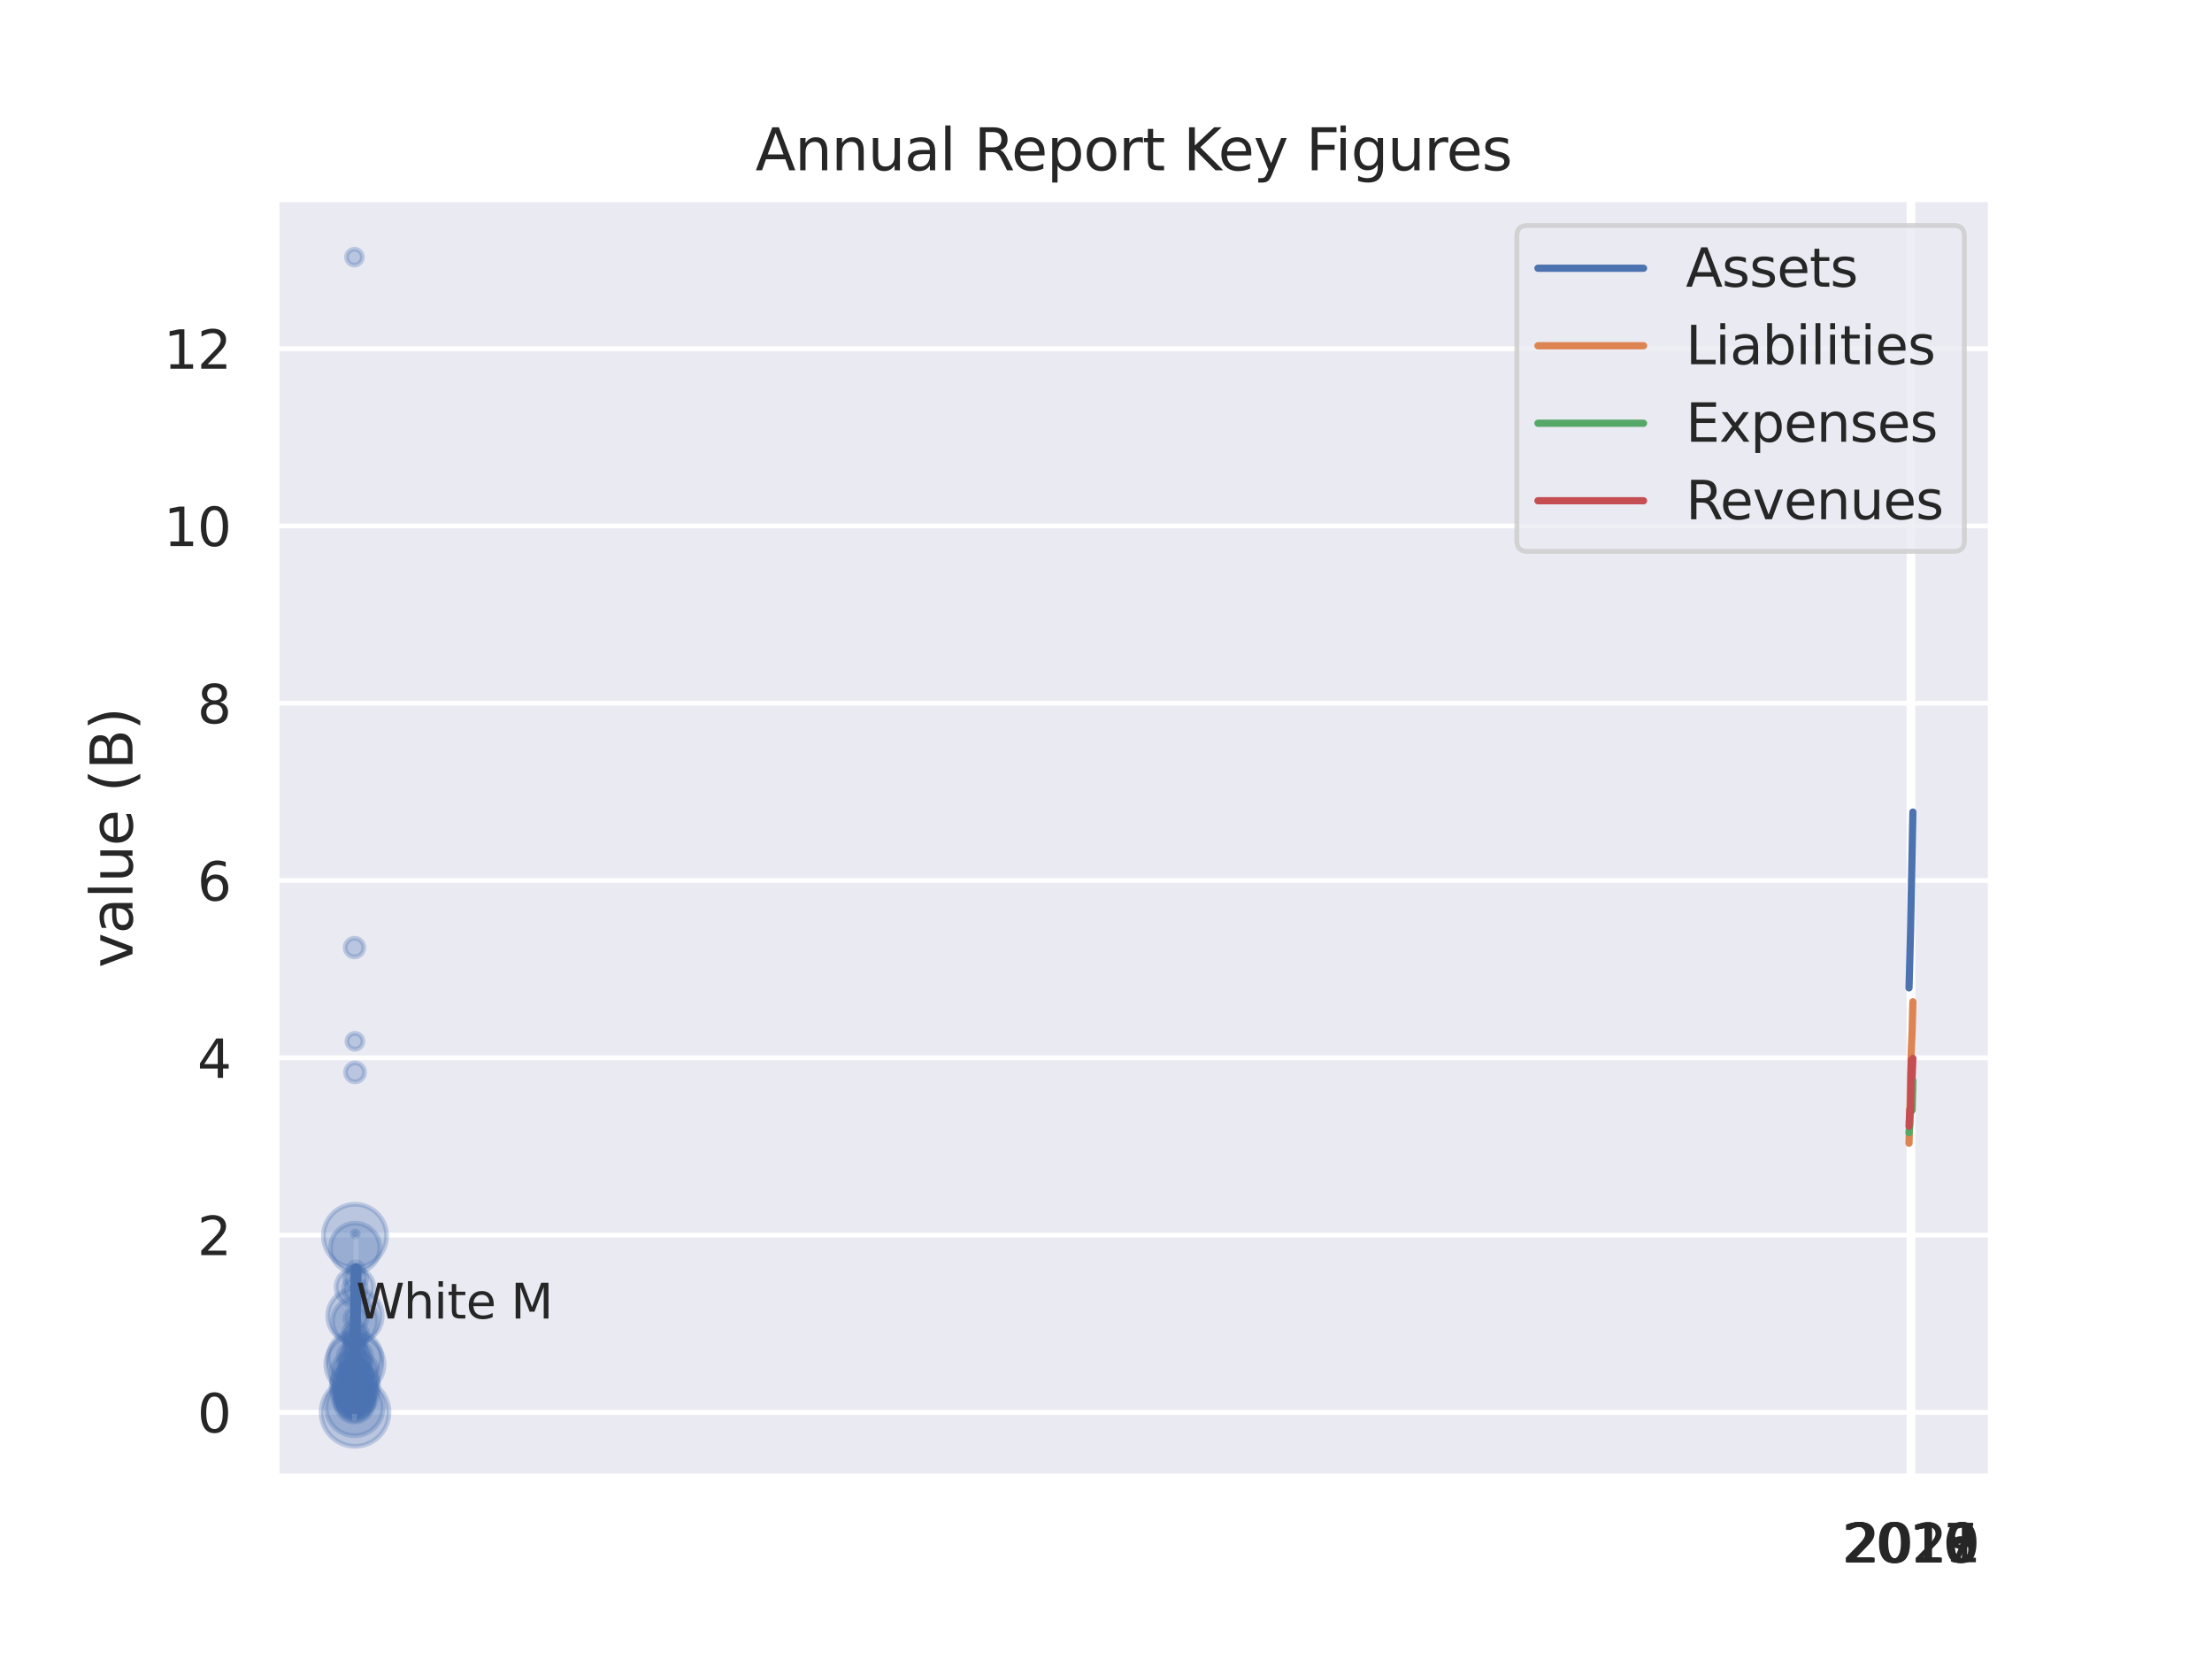 <?xml version="1.0" encoding="utf-8" standalone="no"?>
<!DOCTYPE svg PUBLIC "-//W3C//DTD SVG 1.1//EN"
  "http://www.w3.org/Graphics/SVG/1.1/DTD/svg11.dtd">
<svg xmlns:xlink="http://www.w3.org/1999/xlink" width="460.8pt" height="345.6pt" viewBox="0 0 460.8 345.6" xmlns="http://www.w3.org/2000/svg" version="1.1">
 <defs>
  <style type="text/css">*{stroke-linejoin: round; stroke-linecap: butt}</style>
 </defs>
 <g id="figure_1">
  <g id="patch_1">
   <path d="M 0 345.6 
L 460.8 345.6 
L 460.8 0 
L 0 0 
z
" style="fill: #ffffff"/>
  </g>
  <g id="axes_1">
   <g id="patch_2">
    <path d="M 57.6 307.584 
L 414.72 307.584 
L 414.72 41.472 
L 57.6 41.472 
z
" style="fill: #eaeaf2"/>
   </g>
   <g id="matplotlib.axis_1">
    <g id="xtick_1">
     <g id="line2d_1">
      <path d="M 397.684 307.584 
L 397.684 41.472 
" clip-path="url(#pdc236cee3b)" style="fill: none; stroke: #ffffff; stroke-linecap: round"/>
     </g>
     <g id="text_1">
      <!-- 2016 -->
      <g style="fill: #262626" transform="translate(383.687 325.442) scale(0.11 -0.11)">
       <defs>
        <path id="DejaVuSans-32" d="M 1228 531 
L 3431 531 
L 3431 0 
L 469 0 
L 469 531 
Q 828 903 1448 1529 
Q 2069 2156 2228 2338 
Q 2531 2678 2651 2914 
Q 2772 3150 2772 3378 
Q 2772 3750 2511 3984 
Q 2250 4219 1831 4219 
Q 1534 4219 1204 4116 
Q 875 4013 500 3803 
L 500 4441 
Q 881 4594 1212 4672 
Q 1544 4750 1819 4750 
Q 2544 4750 2975 4387 
Q 3406 4025 3406 3419 
Q 3406 3131 3298 2873 
Q 3191 2616 2906 2266 
Q 2828 2175 2409 1742 
Q 1991 1309 1228 531 
z
" transform="scale(0.016)"/>
        <path id="DejaVuSans-30" d="M 2034 4250 
Q 1547 4250 1301 3770 
Q 1056 3291 1056 2328 
Q 1056 1369 1301 889 
Q 1547 409 2034 409 
Q 2525 409 2770 889 
Q 3016 1369 3016 2328 
Q 3016 3291 2770 3770 
Q 2525 4250 2034 4250 
z
M 2034 4750 
Q 2819 4750 3233 4129 
Q 3647 3509 3647 2328 
Q 3647 1150 3233 529 
Q 2819 -91 2034 -91 
Q 1250 -91 836 529 
Q 422 1150 422 2328 
Q 422 3509 836 4129 
Q 1250 4750 2034 4750 
z
" transform="scale(0.016)"/>
        <path id="DejaVuSans-31" d="M 794 531 
L 1825 531 
L 1825 4091 
L 703 3866 
L 703 4441 
L 1819 4666 
L 2450 4666 
L 2450 531 
L 3481 531 
L 3481 0 
L 794 0 
L 794 531 
z
" transform="scale(0.016)"/>
        <path id="DejaVuSans-36" d="M 2113 2584 
Q 1688 2584 1439 2293 
Q 1191 2003 1191 1497 
Q 1191 994 1439 701 
Q 1688 409 2113 409 
Q 2538 409 2786 701 
Q 3034 994 3034 1497 
Q 3034 2003 2786 2293 
Q 2538 2584 2113 2584 
z
M 3366 4563 
L 3366 3988 
Q 3128 4100 2886 4159 
Q 2644 4219 2406 4219 
Q 1781 4219 1451 3797 
Q 1122 3375 1075 2522 
Q 1259 2794 1537 2939 
Q 1816 3084 2150 3084 
Q 2853 3084 3261 2657 
Q 3669 2231 3669 1497 
Q 3669 778 3244 343 
Q 2819 -91 2113 -91 
Q 1303 -91 875 529 
Q 447 1150 447 2328 
Q 447 3434 972 4092 
Q 1497 4750 2381 4750 
Q 2619 4750 2861 4703 
Q 3103 4656 3366 4563 
z
" transform="scale(0.016)"/>
       </defs>
       <use xlink:href="#DejaVuSans-32"/>
       <use xlink:href="#DejaVuSans-30" x="63.623"/>
       <use xlink:href="#DejaVuSans-31" x="127.246"/>
       <use xlink:href="#DejaVuSans-36" x="190.869"/>
      </g>
     </g>
    </g>
    <g id="xtick_2">
     <g id="line2d_2">
      <path d="M 397.845 307.584 
L 397.845 41.472 
" clip-path="url(#pdc236cee3b)" style="fill: none; stroke: #ffffff; stroke-linecap: round"/>
     </g>
     <g id="text_2">
      <!-- 2017 -->
      <g style="fill: #262626" transform="translate(383.847 325.442) scale(0.11 -0.11)">
       <defs>
        <path id="DejaVuSans-37" d="M 525 4666 
L 3525 4666 
L 3525 4397 
L 1831 0 
L 1172 0 
L 2766 4134 
L 525 4134 
L 525 4666 
z
" transform="scale(0.016)"/>
       </defs>
       <use xlink:href="#DejaVuSans-32"/>
       <use xlink:href="#DejaVuSans-30" x="63.623"/>
       <use xlink:href="#DejaVuSans-31" x="127.246"/>
       <use xlink:href="#DejaVuSans-37" x="190.869"/>
      </g>
     </g>
    </g>
    <g id="xtick_3">
     <g id="line2d_3">
      <path d="M 398.005 307.584 
L 398.005 41.472 
" clip-path="url(#pdc236cee3b)" style="fill: none; stroke: #ffffff; stroke-linecap: round"/>
     </g>
     <g id="text_3">
      <!-- 2018 -->
      <g style="fill: #262626" transform="translate(384.008 325.442) scale(0.11 -0.11)">
       <defs>
        <path id="DejaVuSans-38" d="M 2034 2216 
Q 1584 2216 1326 1975 
Q 1069 1734 1069 1313 
Q 1069 891 1326 650 
Q 1584 409 2034 409 
Q 2484 409 2743 651 
Q 3003 894 3003 1313 
Q 3003 1734 2745 1975 
Q 2488 2216 2034 2216 
z
M 1403 2484 
Q 997 2584 770 2862 
Q 544 3141 544 3541 
Q 544 4100 942 4425 
Q 1341 4750 2034 4750 
Q 2731 4750 3128 4425 
Q 3525 4100 3525 3541 
Q 3525 3141 3298 2862 
Q 3072 2584 2669 2484 
Q 3125 2378 3379 2068 
Q 3634 1759 3634 1313 
Q 3634 634 3220 271 
Q 2806 -91 2034 -91 
Q 1263 -91 848 271 
Q 434 634 434 1313 
Q 434 1759 690 2068 
Q 947 2378 1403 2484 
z
M 1172 3481 
Q 1172 3119 1398 2916 
Q 1625 2713 2034 2713 
Q 2441 2713 2670 2916 
Q 2900 3119 2900 3481 
Q 2900 3844 2670 4047 
Q 2441 4250 2034 4250 
Q 1625 4250 1398 4047 
Q 1172 3844 1172 3481 
z
" transform="scale(0.016)"/>
       </defs>
       <use xlink:href="#DejaVuSans-32"/>
       <use xlink:href="#DejaVuSans-30" x="63.623"/>
       <use xlink:href="#DejaVuSans-31" x="127.246"/>
       <use xlink:href="#DejaVuSans-38" x="190.869"/>
      </g>
     </g>
    </g>
    <g id="xtick_4">
     <g id="line2d_4">
      <path d="M 398.166 307.584 
L 398.166 41.472 
" clip-path="url(#pdc236cee3b)" style="fill: none; stroke: #ffffff; stroke-linecap: round"/>
     </g>
     <g id="text_4">
      <!-- 2019 -->
      <g style="fill: #262626" transform="translate(384.168 325.442) scale(0.11 -0.11)">
       <defs>
        <path id="DejaVuSans-39" d="M 703 97 
L 703 672 
Q 941 559 1184 500 
Q 1428 441 1663 441 
Q 2288 441 2617 861 
Q 2947 1281 2994 2138 
Q 2813 1869 2534 1725 
Q 2256 1581 1919 1581 
Q 1219 1581 811 2004 
Q 403 2428 403 3163 
Q 403 3881 828 4315 
Q 1253 4750 1959 4750 
Q 2769 4750 3195 4129 
Q 3622 3509 3622 2328 
Q 3622 1225 3098 567 
Q 2575 -91 1691 -91 
Q 1453 -91 1209 -44 
Q 966 3 703 97 
z
M 1959 2075 
Q 2384 2075 2632 2365 
Q 2881 2656 2881 3163 
Q 2881 3666 2632 3958 
Q 2384 4250 1959 4250 
Q 1534 4250 1286 3958 
Q 1038 3666 1038 3163 
Q 1038 2656 1286 2365 
Q 1534 2075 1959 2075 
z
" transform="scale(0.016)"/>
       </defs>
       <use xlink:href="#DejaVuSans-32"/>
       <use xlink:href="#DejaVuSans-30" x="63.623"/>
       <use xlink:href="#DejaVuSans-31" x="127.246"/>
       <use xlink:href="#DejaVuSans-39" x="190.869"/>
      </g>
     </g>
    </g>
    <g id="xtick_5">
     <g id="line2d_5">
      <path d="M 398.327 307.584 
L 398.327 41.472 
" clip-path="url(#pdc236cee3b)" style="fill: none; stroke: #ffffff; stroke-linecap: round"/>
     </g>
     <g id="text_5">
      <!-- 2020 -->
      <g style="fill: #262626" transform="translate(384.329 325.442) scale(0.11 -0.11)">
       <use xlink:href="#DejaVuSans-32"/>
       <use xlink:href="#DejaVuSans-30" x="63.623"/>
       <use xlink:href="#DejaVuSans-32" x="127.246"/>
       <use xlink:href="#DejaVuSans-30" x="190.869"/>
      </g>
     </g>
    </g>
    <g id="xtick_6">
     <g id="line2d_6">
      <path d="M 398.487 307.584 
L 398.487 41.472 
" clip-path="url(#pdc236cee3b)" style="fill: none; stroke: #ffffff; stroke-linecap: round"/>
     </g>
     <g id="text_6">
      <!-- 2021 -->
      <g style="fill: #262626" transform="translate(384.49 325.442) scale(0.11 -0.11)">
       <use xlink:href="#DejaVuSans-32"/>
       <use xlink:href="#DejaVuSans-30" x="63.623"/>
       <use xlink:href="#DejaVuSans-32" x="127.246"/>
       <use xlink:href="#DejaVuSans-31" x="190.869"/>
      </g>
     </g>
    </g>
   </g>
   <g id="matplotlib.axis_2">
    <g id="ytick_1">
     <g id="line2d_7">
      <path d="M 57.6 294.22 
L 414.72 294.22 
" clip-path="url(#pdc236cee3b)" style="fill: none; stroke: #ffffff; stroke-linecap: round"/>
     </g>
     <g id="text_7">
      <!-- 0 -->
      <g style="fill: #262626" transform="translate(41.101 298.399) scale(0.11 -0.11)">
       <use xlink:href="#DejaVuSans-30"/>
      </g>
     </g>
    </g>
    <g id="ytick_2">
     <g id="line2d_8">
      <path d="M 57.6 257.289 
L 414.72 257.289 
" clip-path="url(#pdc236cee3b)" style="fill: none; stroke: #ffffff; stroke-linecap: round"/>
     </g>
     <g id="text_8">
      <!-- 2 -->
      <g style="fill: #262626" transform="translate(41.101 261.468) scale(0.11 -0.11)">
       <use xlink:href="#DejaVuSans-32"/>
      </g>
     </g>
    </g>
    <g id="ytick_3">
     <g id="line2d_9">
      <path d="M 57.6 220.358 
L 414.72 220.358 
" clip-path="url(#pdc236cee3b)" style="fill: none; stroke: #ffffff; stroke-linecap: round"/>
     </g>
     <g id="text_9">
      <!-- 4 -->
      <g style="fill: #262626" transform="translate(41.101 224.537) scale(0.11 -0.11)">
       <defs>
        <path id="DejaVuSans-34" d="M 2419 4116 
L 825 1625 
L 2419 1625 
L 2419 4116 
z
M 2253 4666 
L 3047 4666 
L 3047 1625 
L 3713 1625 
L 3713 1100 
L 3047 1100 
L 3047 0 
L 2419 0 
L 2419 1100 
L 313 1100 
L 313 1709 
L 2253 4666 
z
" transform="scale(0.016)"/>
       </defs>
       <use xlink:href="#DejaVuSans-34"/>
      </g>
     </g>
    </g>
    <g id="ytick_4">
     <g id="line2d_10">
      <path d="M 57.6 183.427 
L 414.72 183.427 
" clip-path="url(#pdc236cee3b)" style="fill: none; stroke: #ffffff; stroke-linecap: round"/>
     </g>
     <g id="text_10">
      <!-- 6 -->
      <g style="fill: #262626" transform="translate(41.101 187.606) scale(0.11 -0.11)">
       <use xlink:href="#DejaVuSans-36"/>
      </g>
     </g>
    </g>
    <g id="ytick_5">
     <g id="line2d_11">
      <path d="M 57.6 146.496 
L 414.72 146.496 
" clip-path="url(#pdc236cee3b)" style="fill: none; stroke: #ffffff; stroke-linecap: round"/>
     </g>
     <g id="text_11">
      <!-- 8 -->
      <g style="fill: #262626" transform="translate(41.101 150.675) scale(0.11 -0.11)">
       <use xlink:href="#DejaVuSans-38"/>
      </g>
     </g>
    </g>
    <g id="ytick_6">
     <g id="line2d_12">
      <path d="M 57.6 109.565 
L 414.72 109.565 
" clip-path="url(#pdc236cee3b)" style="fill: none; stroke: #ffffff; stroke-linecap: round"/>
     </g>
     <g id="text_12">
      <!-- 10 -->
      <g style="fill: #262626" transform="translate(34.102 113.744) scale(0.11 -0.11)">
       <use xlink:href="#DejaVuSans-31"/>
       <use xlink:href="#DejaVuSans-30" x="63.623"/>
      </g>
     </g>
    </g>
    <g id="ytick_7">
     <g id="line2d_13">
      <path d="M 57.6 72.634 
L 414.72 72.634 
" clip-path="url(#pdc236cee3b)" style="fill: none; stroke: #ffffff; stroke-linecap: round"/>
     </g>
     <g id="text_13">
      <!-- 12 -->
      <g style="fill: #262626" transform="translate(34.102 76.814) scale(0.11 -0.11)">
       <use xlink:href="#DejaVuSans-31"/>
       <use xlink:href="#DejaVuSans-32" x="63.623"/>
      </g>
     </g>
    </g>
    <g id="text_14">
     <!-- value (B) -->
     <g style="fill: #262626" transform="translate(27.607 201.623) rotate(-90) scale(0.12 -0.12)">
      <defs>
       <path id="DejaVuSans-76" d="M 191 3500 
L 800 3500 
L 1894 563 
L 2988 3500 
L 3597 3500 
L 2284 0 
L 1503 0 
L 191 3500 
z
" transform="scale(0.016)"/>
       <path id="DejaVuSans-61" d="M 2194 1759 
Q 1497 1759 1228 1600 
Q 959 1441 959 1056 
Q 959 750 1161 570 
Q 1363 391 1709 391 
Q 2188 391 2477 730 
Q 2766 1069 2766 1631 
L 2766 1759 
L 2194 1759 
z
M 3341 1997 
L 3341 0 
L 2766 0 
L 2766 531 
Q 2569 213 2275 61 
Q 1981 -91 1556 -91 
Q 1019 -91 701 211 
Q 384 513 384 1019 
Q 384 1609 779 1909 
Q 1175 2209 1959 2209 
L 2766 2209 
L 2766 2266 
Q 2766 2663 2505 2880 
Q 2244 3097 1772 3097 
Q 1472 3097 1187 3025 
Q 903 2953 641 2809 
L 641 3341 
Q 956 3463 1253 3523 
Q 1550 3584 1831 3584 
Q 2591 3584 2966 3190 
Q 3341 2797 3341 1997 
z
" transform="scale(0.016)"/>
       <path id="DejaVuSans-6c" d="M 603 4863 
L 1178 4863 
L 1178 0 
L 603 0 
L 603 4863 
z
" transform="scale(0.016)"/>
       <path id="DejaVuSans-75" d="M 544 1381 
L 544 3500 
L 1119 3500 
L 1119 1403 
Q 1119 906 1312 657 
Q 1506 409 1894 409 
Q 2359 409 2629 706 
Q 2900 1003 2900 1516 
L 2900 3500 
L 3475 3500 
L 3475 0 
L 2900 0 
L 2900 538 
Q 2691 219 2414 64 
Q 2138 -91 1772 -91 
Q 1169 -91 856 284 
Q 544 659 544 1381 
z
M 1991 3584 
L 1991 3584 
z
" transform="scale(0.016)"/>
       <path id="DejaVuSans-65" d="M 3597 1894 
L 3597 1613 
L 953 1613 
Q 991 1019 1311 708 
Q 1631 397 2203 397 
Q 2534 397 2845 478 
Q 3156 559 3463 722 
L 3463 178 
Q 3153 47 2828 -22 
Q 2503 -91 2169 -91 
Q 1331 -91 842 396 
Q 353 884 353 1716 
Q 353 2575 817 3079 
Q 1281 3584 2069 3584 
Q 2775 3584 3186 3129 
Q 3597 2675 3597 1894 
z
M 3022 2063 
Q 3016 2534 2758 2815 
Q 2500 3097 2075 3097 
Q 1594 3097 1305 2825 
Q 1016 2553 972 2059 
L 3022 2063 
z
" transform="scale(0.016)"/>
       <path id="DejaVuSans-20" transform="scale(0.016)"/>
       <path id="DejaVuSans-28" d="M 1984 4856 
Q 1566 4138 1362 3434 
Q 1159 2731 1159 2009 
Q 1159 1288 1364 580 
Q 1569 -128 1984 -844 
L 1484 -844 
Q 1016 -109 783 600 
Q 550 1309 550 2009 
Q 550 2706 781 3412 
Q 1013 4119 1484 4856 
L 1984 4856 
z
" transform="scale(0.016)"/>
       <path id="DejaVuSans-42" d="M 1259 2228 
L 1259 519 
L 2272 519 
Q 2781 519 3026 730 
Q 3272 941 3272 1375 
Q 3272 1813 3026 2020 
Q 2781 2228 2272 2228 
L 1259 2228 
z
M 1259 4147 
L 1259 2741 
L 2194 2741 
Q 2656 2741 2882 2914 
Q 3109 3088 3109 3444 
Q 3109 3797 2882 3972 
Q 2656 4147 2194 4147 
L 1259 4147 
z
M 628 4666 
L 2241 4666 
Q 2963 4666 3353 4366 
Q 3744 4066 3744 3513 
Q 3744 3084 3544 2831 
Q 3344 2578 2956 2516 
Q 3422 2416 3680 2098 
Q 3938 1781 3938 1306 
Q 3938 681 3513 340 
Q 3088 0 2303 0 
L 628 0 
L 628 4666 
z
" transform="scale(0.016)"/>
       <path id="DejaVuSans-29" d="M 513 4856 
L 1013 4856 
Q 1481 4119 1714 3412 
Q 1947 2706 1947 2009 
Q 1947 1309 1714 600 
Q 1481 -109 1013 -844 
L 513 -844 
Q 928 -128 1133 580 
Q 1338 1288 1338 2009 
Q 1338 2731 1133 3434 
Q 928 4138 513 4856 
z
" transform="scale(0.016)"/>
      </defs>
      <use xlink:href="#DejaVuSans-76"/>
      <use xlink:href="#DejaVuSans-61" x="59.18"/>
      <use xlink:href="#DejaVuSans-6c" x="120.459"/>
      <use xlink:href="#DejaVuSans-75" x="148.242"/>
      <use xlink:href="#DejaVuSans-65" x="211.621"/>
      <use xlink:href="#DejaVuSans-20" x="273.145"/>
      <use xlink:href="#DejaVuSans-28" x="304.932"/>
      <use xlink:href="#DejaVuSans-42" x="343.945"/>
      <use xlink:href="#DejaVuSans-29" x="412.549"/>
     </g>
    </g>
   </g>
   <g id="PathCollection_1">
    <path d="M 73.902 295.159 
C 75.149 295.159 76.344 294.663 77.225 293.782 
C 78.107 292.901 78.602 291.705 78.602 290.459 
C 78.602 289.213 78.107 288.017 77.225 287.136 
C 76.344 286.254 75.149 285.759 73.902 285.759 
C 72.656 285.759 71.46 286.254 70.579 287.136 
C 69.698 288.017 69.203 289.213 69.203 290.459 
C 69.203 291.705 69.698 292.901 70.579 293.782 
C 71.46 294.663 72.656 295.159 73.902 295.159 
z
" clip-path="url(#pdc236cee3b)" style="fill: #4c72b0; fill-opacity: 0.3; stroke: #4c72b0; stroke-opacity: 0.3"/>
    <path d="M 73.87 299.086 
C 75.447 299.086 76.96 298.459 78.075 297.344 
C 79.19 296.229 79.817 294.716 79.817 293.139 
C 79.817 291.562 79.19 290.05 78.075 288.935 
C 76.96 287.819 75.447 287.193 73.87 287.193 
C 72.293 287.193 70.781 287.819 69.665 288.935 
C 68.55 290.05 67.924 291.562 67.924 293.139 
C 67.924 294.716 68.55 296.229 69.665 297.344 
C 70.781 298.459 72.293 299.086 73.87 299.086 
z
" clip-path="url(#pdc236cee3b)" style="fill: #4c72b0; fill-opacity: 0.3; stroke: #4c72b0; stroke-opacity: 0.3"/>
    <path d="M 73.947 286.222 
C 74.873 286.222 75.761 285.855 76.415 285.2 
C 77.07 284.546 77.437 283.658 77.437 282.732 
C 77.437 281.807 77.07 280.919 76.415 280.265 
C 75.761 279.61 74.873 279.242 73.947 279.242 
C 73.022 279.242 72.134 279.61 71.48 280.265 
C 70.825 280.919 70.457 281.807 70.457 282.732 
C 70.457 283.658 70.825 284.546 71.48 285.2 
C 72.134 285.855 73.022 286.222 73.947 286.222 
z
" clip-path="url(#pdc236cee3b)" style="fill: #4c72b0; fill-opacity: 0.3; stroke: #4c72b0; stroke-opacity: 0.3"/>
    <path d="M 73.891 294.874 
C 74.95 294.874 75.966 294.453 76.715 293.704 
C 77.464 292.955 77.885 291.939 77.885 290.88 
C 77.885 289.82 77.464 288.804 76.715 288.055 
C 75.966 287.306 74.95 286.885 73.891 286.885 
C 72.832 286.885 71.816 287.306 71.067 288.055 
C 70.318 288.804 69.897 289.82 69.897 290.88 
C 69.897 291.939 70.318 292.955 71.067 293.704 
C 71.816 294.453 72.832 294.874 73.891 294.874 
z
" clip-path="url(#pdc236cee3b)" style="fill: #4c72b0; fill-opacity: 0.3; stroke: #4c72b0; stroke-opacity: 0.3"/>
    <path d="M 73.899 290.983 
C 74.304 290.983 74.693 290.822 74.98 290.535 
C 75.266 290.248 75.427 289.86 75.427 289.454 
C 75.427 289.049 75.266 288.66 74.98 288.373 
C 74.693 288.086 74.304 287.925 73.899 287.925 
C 73.493 287.925 73.104 288.086 72.818 288.373 
C 72.531 288.66 72.37 289.049 72.37 289.454 
C 72.37 289.86 72.531 290.248 72.818 290.535 
C 73.104 290.822 73.493 290.983 73.899 290.983 
z
" clip-path="url(#pdc236cee3b)" style="fill: #4c72b0; fill-opacity: 0.3; stroke: #4c72b0; stroke-opacity: 0.3"/>
    <path d="M 73.989 265.065 
C 75.35 265.065 76.655 264.524 77.617 263.562 
C 78.579 262.6 79.12 261.295 79.12 259.934 
C 79.12 258.573 78.579 257.268 77.617 256.306 
C 76.655 255.344 75.35 254.803 73.989 254.803 
C 72.628 254.803 71.323 255.344 70.361 256.306 
C 69.399 257.268 68.858 258.573 68.858 259.934 
C 68.858 261.295 69.399 262.6 70.361 263.562 
C 71.323 264.524 72.628 265.065 73.989 265.065 
z
" clip-path="url(#pdc236cee3b)" style="fill: #4c72b0; fill-opacity: 0.3; stroke: #4c72b0; stroke-opacity: 0.3"/>
    <path d="M 73.878 295.316 
C 74.985 295.316 76.046 294.876 76.829 294.093 
C 77.611 293.311 78.051 292.25 78.051 291.143 
C 78.051 290.036 77.611 288.975 76.829 288.192 
C 76.046 287.41 74.985 286.97 73.878 286.97 
C 72.772 286.97 71.71 287.41 70.928 288.192 
C 70.145 288.975 69.705 290.036 69.705 291.143 
C 69.705 292.25 70.145 293.311 70.928 294.093 
C 71.71 294.876 72.772 295.316 73.878 295.316 
z
" clip-path="url(#pdc236cee3b)" style="fill: #4c72b0; fill-opacity: 0.3; stroke: #4c72b0; stroke-opacity: 0.3"/>
    <path d="M 73.937 287.208 
C 74.707 287.208 75.446 286.902 75.991 286.357 
C 76.536 285.813 76.842 285.074 76.842 284.304 
C 76.842 283.533 76.536 282.794 75.991 282.25 
C 75.446 281.705 74.707 281.399 73.937 281.399 
C 73.167 281.399 72.428 281.705 71.883 282.25 
C 71.339 282.794 71.033 283.533 71.033 284.304 
C 71.033 285.074 71.339 285.813 71.883 286.357 
C 72.428 286.902 73.167 287.208 73.937 287.208 
z
" clip-path="url(#pdc236cee3b)" style="fill: #4c72b0; fill-opacity: 0.3; stroke: #4c72b0; stroke-opacity: 0.3"/>
    <path d="M 73.909 292.218 
C 74.824 292.218 75.703 291.854 76.35 291.207 
C 76.997 290.56 77.361 289.681 77.361 288.766 
C 77.361 287.85 76.997 286.972 76.35 286.324 
C 75.703 285.677 74.824 285.313 73.909 285.313 
C 72.993 285.313 72.115 285.677 71.467 286.324 
C 70.82 286.972 70.456 287.85 70.456 288.766 
C 70.456 289.681 70.82 290.56 71.467 291.207 
C 72.115 291.854 72.993 292.218 73.909 292.218 
z
" clip-path="url(#pdc236cee3b)" style="fill: #4c72b0; fill-opacity: 0.3; stroke: #4c72b0; stroke-opacity: 0.3"/>
    <path d="M 73.959 279.875 
C 75.203 279.875 76.396 279.381 77.276 278.501 
C 78.155 277.621 78.649 276.428 78.649 275.184 
C 78.649 273.94 78.155 272.747 77.276 271.867 
C 76.396 270.988 75.203 270.494 73.959 270.494 
C 72.715 270.494 71.522 270.988 70.642 271.867 
C 69.762 272.747 69.268 273.94 69.268 275.184 
C 69.268 276.428 69.762 277.621 70.642 278.501 
C 71.522 279.381 72.715 279.875 73.959 279.875 
z
" clip-path="url(#pdc236cee3b)" style="fill: #4c72b0; fill-opacity: 0.3; stroke: #4c72b0; stroke-opacity: 0.3"/>
    <path d="M 73.927 270.929 
C 74.554 270.929 75.154 270.68 75.597 270.237 
C 76.04 269.795 76.288 269.194 76.288 268.568 
C 76.288 267.942 76.04 267.341 75.597 266.899 
C 75.154 266.456 74.554 266.207 73.927 266.207 
C 73.301 266.207 72.701 266.456 72.258 266.899 
C 71.815 267.341 71.567 267.942 71.567 268.568 
C 71.567 269.194 71.815 269.795 72.258 270.237 
C 72.701 270.68 73.301 270.929 73.927 270.929 
z
" clip-path="url(#pdc236cee3b)" style="fill: #4c72b0; fill-opacity: 0.3; stroke: #4c72b0; stroke-opacity: 0.3"/>
    <path d="M 73.91 292.619 
C 75.159 292.619 76.356 292.122 77.24 291.239 
C 78.123 290.356 78.619 289.159 78.619 287.91 
C 78.619 286.661 78.123 285.463 77.24 284.58 
C 76.356 283.697 75.159 283.201 73.91 283.201 
C 72.661 283.201 71.463 283.697 70.58 284.58 
C 69.697 285.463 69.201 286.661 69.201 287.91 
C 69.201 289.159 69.697 290.356 70.58 291.239 
C 71.463 292.122 72.661 292.619 73.91 292.619 
z
" clip-path="url(#pdc236cee3b)" style="fill: #4c72b0; fill-opacity: 0.3; stroke: #4c72b0; stroke-opacity: 0.3"/>
    <path d="M 74.004 280.492 
C 74.683 280.492 75.334 280.222 75.814 279.742 
C 76.294 279.262 76.564 278.611 76.564 277.932 
C 76.564 277.253 76.294 276.602 75.814 276.122 
C 75.334 275.642 74.683 275.372 74.004 275.372 
C 73.325 275.372 72.674 275.642 72.194 276.122 
C 71.713 276.602 71.444 277.253 71.444 277.932 
C 71.444 278.611 71.713 279.262 72.194 279.742 
C 72.674 280.222 73.325 280.492 74.004 280.492 
z
" clip-path="url(#pdc236cee3b)" style="fill: #4c72b0; fill-opacity: 0.3; stroke: #4c72b0; stroke-opacity: 0.3"/>
    <path d="M 73.833 291.59 
C 74.163 291.59 74.48 291.459 74.714 291.225 
C 74.947 290.992 75.078 290.675 75.078 290.345 
C 75.078 290.014 74.947 289.697 74.714 289.464 
C 74.48 289.23 74.163 289.099 73.833 289.099 
C 73.503 289.099 73.186 289.23 72.952 289.464 
C 72.719 289.697 72.587 290.014 72.587 290.345 
C 72.587 290.675 72.719 290.992 72.952 291.225 
C 73.186 291.459 73.503 291.59 73.833 291.59 
z
" clip-path="url(#pdc236cee3b)" style="fill: #4c72b0; fill-opacity: 0.3; stroke: #4c72b0; stroke-opacity: 0.3"/>
    <path d="M 73.871 292.265 
C 74.5 292.265 75.104 292.015 75.549 291.57 
C 75.994 291.125 76.244 290.521 76.244 289.892 
C 76.244 289.262 75.994 288.659 75.549 288.214 
C 75.104 287.769 74.5 287.519 73.871 287.519 
C 73.242 287.519 72.638 287.769 72.193 288.214 
C 71.748 288.659 71.498 289.262 71.498 289.892 
C 71.498 290.521 71.748 291.125 72.193 291.57 
C 72.638 292.015 73.242 292.265 73.871 292.265 
z
" clip-path="url(#pdc236cee3b)" style="fill: #4c72b0; fill-opacity: 0.3; stroke: #4c72b0; stroke-opacity: 0.3"/>
    <path d="M 74.124 266.074 
C 74.554 266.074 74.966 265.903 75.27 265.599 
C 75.574 265.295 75.745 264.883 75.745 264.453 
C 75.745 264.023 75.574 263.611 75.27 263.307 
C 74.966 263.003 74.554 262.833 74.124 262.833 
C 73.694 262.833 73.282 263.003 72.978 263.307 
C 72.674 263.611 72.503 264.023 72.503 264.453 
C 72.503 264.883 72.674 265.295 72.978 265.599 
C 73.282 265.903 73.694 266.074 74.124 266.074 
z
" clip-path="url(#pdc236cee3b)" style="fill: #4c72b0; fill-opacity: 0.3; stroke: #4c72b0; stroke-opacity: 0.3"/>
    <path d="M 73.959 264.042 
C 75.705 264.042 77.381 263.348 78.616 262.113 
C 79.851 260.878 80.545 259.203 80.545 257.456 
C 80.545 255.709 79.851 254.034 78.616 252.799 
C 77.381 251.564 75.705 250.87 73.959 250.87 
C 72.212 250.87 70.537 251.564 69.302 252.799 
C 68.066 254.034 67.372 255.709 67.372 257.456 
C 67.372 259.203 68.066 260.878 69.302 262.113 
C 70.537 263.348 72.212 264.042 73.959 264.042 
z
" clip-path="url(#pdc236cee3b)" style="fill: #4c72b0; fill-opacity: 0.3; stroke: #4c72b0; stroke-opacity: 0.3"/>
    <path d="M 74.164 276.987 
C 74.776 276.987 75.364 276.743 75.797 276.31 
C 76.23 275.877 76.473 275.29 76.473 274.677 
C 76.473 274.065 76.23 273.477 75.797 273.044 
C 75.364 272.611 74.776 272.368 74.164 272.368 
C 73.552 272.368 72.964 272.611 72.531 273.044 
C 72.098 273.477 71.855 274.065 71.855 274.677 
C 71.855 275.29 72.098 275.877 72.531 276.31 
C 72.964 276.743 73.552 276.987 74.164 276.987 
z
" clip-path="url(#pdc236cee3b)" style="fill: #4c72b0; fill-opacity: 0.3; stroke: #4c72b0; stroke-opacity: 0.3"/>
    <path d="M 73.901 292.997 
C 74.483 292.997 75.041 292.765 75.453 292.354 
C 75.864 291.942 76.096 291.384 76.096 290.802 
C 76.096 290.22 75.864 289.662 75.453 289.25 
C 75.041 288.839 74.483 288.608 73.901 288.608 
C 73.319 288.608 72.761 288.839 72.349 289.25 
C 71.938 289.662 71.707 290.22 71.707 290.802 
C 71.707 291.384 71.938 291.942 72.349 292.354 
C 72.761 292.765 73.319 292.997 73.901 292.997 
z
" clip-path="url(#pdc236cee3b)" style="fill: #4c72b0; fill-opacity: 0.3; stroke: #4c72b0; stroke-opacity: 0.3"/>
    <path d="M 73.841 295.475 
C 74.384 295.475 74.905 295.259 75.289 294.875 
C 75.674 294.491 75.889 293.97 75.889 293.427 
C 75.889 292.883 75.674 292.362 75.289 291.978 
C 74.905 291.594 74.384 291.378 73.841 291.378 
C 73.298 291.378 72.777 291.594 72.393 291.978 
C 72.008 292.362 71.793 292.883 71.793 293.427 
C 71.793 293.97 72.008 294.491 72.393 294.875 
C 72.777 295.259 73.298 295.475 73.841 295.475 
z
" clip-path="url(#pdc236cee3b)" style="fill: #4c72b0; fill-opacity: 0.3; stroke: #4c72b0; stroke-opacity: 0.3"/>
    <path d="M 73.881 294.495 
C 74.627 294.495 75.343 294.198 75.87 293.671 
C 76.397 293.144 76.694 292.428 76.694 291.682 
C 76.694 290.937 76.397 290.221 75.87 289.694 
C 75.343 289.167 74.627 288.87 73.881 288.87 
C 73.136 288.87 72.42 289.167 71.893 289.694 
C 71.366 290.221 71.069 290.937 71.069 291.682 
C 71.069 292.428 71.366 293.144 71.893 293.671 
C 72.42 294.198 73.136 294.495 73.881 294.495 
z
" clip-path="url(#pdc236cee3b)" style="fill: #4c72b0; fill-opacity: 0.3; stroke: #4c72b0; stroke-opacity: 0.3"/>
    <path d="M 73.909 293.666 
C 75.053 293.666 76.15 293.211 76.959 292.403 
C 77.768 291.594 78.222 290.497 78.222 289.353 
C 78.222 288.209 77.768 287.112 76.959 286.303 
C 76.15 285.495 75.053 285.04 73.909 285.04 
C 72.766 285.04 71.669 285.495 70.86 286.303 
C 70.051 287.112 69.597 288.209 69.597 289.353 
C 69.597 290.497 70.051 291.594 70.86 292.403 
C 71.669 293.211 72.766 293.666 73.909 293.666 
z
" clip-path="url(#pdc236cee3b)" style="fill: #4c72b0; fill-opacity: 0.3; stroke: #4c72b0; stroke-opacity: 0.3"/>
    <path d="M 74.031 281.144 
C 74.68 281.144 75.303 280.886 75.762 280.427 
C 76.221 279.968 76.479 279.345 76.479 278.696 
C 76.479 278.047 76.221 277.424 75.762 276.965 
C 75.303 276.506 74.68 276.248 74.031 276.248 
C 73.381 276.248 72.759 276.506 72.3 276.965 
C 71.84 277.424 71.582 278.047 71.582 278.696 
C 71.582 279.345 71.84 279.968 72.3 280.427 
C 72.759 280.886 73.381 281.144 74.031 281.144 
z
" clip-path="url(#pdc236cee3b)" style="fill: #4c72b0; fill-opacity: 0.3; stroke: #4c72b0; stroke-opacity: 0.3"/>
    <path d="M 73.992 284.56 
C 74.673 284.56 75.327 284.289 75.809 283.807 
C 76.291 283.325 76.562 282.672 76.562 281.99 
C 76.562 281.308 76.291 280.654 75.809 280.172 
C 75.327 279.69 74.673 279.419 73.992 279.419 
C 73.31 279.419 72.656 279.69 72.174 280.172 
C 71.692 280.654 71.421 281.308 71.421 281.99 
C 71.421 282.672 71.692 283.325 72.174 283.807 
C 72.656 284.289 73.31 284.56 73.992 284.56 
z
" clip-path="url(#pdc236cee3b)" style="fill: #4c72b0; fill-opacity: 0.3; stroke: #4c72b0; stroke-opacity: 0.3"/>
    <path d="M 73.883 290.952 
C 74.487 290.952 75.066 290.712 75.493 290.286 
C 75.92 289.859 76.16 289.279 76.16 288.676 
C 76.16 288.072 75.92 287.493 75.493 287.066 
C 75.066 286.639 74.487 286.399 73.883 286.399 
C 73.279 286.399 72.7 286.639 72.273 287.066 
C 71.846 287.493 71.606 288.072 71.606 288.676 
C 71.606 289.279 71.846 289.859 72.273 290.286 
C 72.7 290.712 73.279 290.952 73.883 290.952 
z
" clip-path="url(#pdc236cee3b)" style="fill: #4c72b0; fill-opacity: 0.3; stroke: #4c72b0; stroke-opacity: 0.3"/>
    <path d="M 73.912 291.362 
C 75.233 291.362 76.499 290.837 77.433 289.904 
C 78.367 288.97 78.891 287.703 78.891 286.383 
C 78.891 285.063 78.367 283.796 77.433 282.862 
C 76.499 281.929 75.233 281.404 73.912 281.404 
C 72.592 281.404 71.325 281.929 70.392 282.862 
C 69.458 283.796 68.933 285.063 68.933 286.383 
C 68.933 287.703 69.458 288.97 70.392 289.904 
C 71.325 290.837 72.592 291.362 73.912 291.362 
z
" clip-path="url(#pdc236cee3b)" style="fill: #4c72b0; fill-opacity: 0.3; stroke: #4c72b0; stroke-opacity: 0.3"/>
    <path d="M 73.92 293.735 
C 75.227 293.735 76.481 293.216 77.405 292.292 
C 78.329 291.368 78.848 290.115 78.848 288.808 
C 78.848 287.501 78.329 286.247 77.405 285.323 
C 76.481 284.399 75.227 283.88 73.92 283.88 
C 72.614 283.88 71.36 284.399 70.436 285.323 
C 69.512 286.247 68.993 287.501 68.993 288.808 
C 68.993 290.115 69.512 291.368 70.436 292.292 
C 71.36 293.216 72.614 293.735 73.92 293.735 
z
" clip-path="url(#pdc236cee3b)" style="fill: #4c72b0; fill-opacity: 0.3; stroke: #4c72b0; stroke-opacity: 0.3"/>
    <path d="M 73.833 290.911 
C 74.703 290.911 75.538 290.565 76.154 289.95 
C 76.769 289.334 77.115 288.5 77.115 287.629 
C 77.115 286.759 76.769 285.924 76.154 285.308 
C 75.538 284.693 74.703 284.347 73.833 284.347 
C 72.962 284.347 72.127 284.693 71.512 285.308 
C 70.897 285.924 70.551 286.759 70.551 287.629 
C 70.551 288.5 70.897 289.334 71.512 289.95 
C 72.127 290.565 72.962 290.911 73.833 290.911 
z
" clip-path="url(#pdc236cee3b)" style="fill: #4c72b0; fill-opacity: 0.3; stroke: #4c72b0; stroke-opacity: 0.3"/>
    <path d="M 73.921 290.696 
C 74.9 290.696 75.84 290.307 76.532 289.614 
C 77.225 288.922 77.614 287.982 77.614 287.003 
C 77.614 286.024 77.225 285.085 76.532 284.392 
C 75.84 283.7 74.9 283.31 73.921 283.31 
C 72.942 283.31 72.002 283.7 71.31 284.392 
C 70.617 285.085 70.228 286.024 70.228 287.003 
C 70.228 287.982 70.617 288.922 71.31 289.614 
C 72.002 290.307 72.942 290.696 73.921 290.696 
z
" clip-path="url(#pdc236cee3b)" style="fill: #4c72b0; fill-opacity: 0.3; stroke: #4c72b0; stroke-opacity: 0.3"/>
    <path d="M 73.875 296.232 
C 74.93 296.232 75.943 295.813 76.69 295.066 
C 77.437 294.32 77.856 293.307 77.856 292.251 
C 77.856 291.195 77.437 290.182 76.69 289.435 
C 75.943 288.689 74.93 288.269 73.875 288.269 
C 72.819 288.269 71.806 288.689 71.059 289.435 
C 70.313 290.182 69.893 291.195 69.893 292.251 
C 69.893 293.307 70.313 294.32 71.059 295.066 
C 71.806 295.813 72.819 296.232 73.875 296.232 
z
" clip-path="url(#pdc236cee3b)" style="fill: #4c72b0; fill-opacity: 0.3; stroke: #4c72b0; stroke-opacity: 0.3"/>
    <path d="M 73.968 301.287 
C 75.843 301.287 77.642 300.542 78.968 299.216 
C 80.294 297.89 81.039 296.091 81.039 294.216 
C 81.039 292.34 80.294 290.542 78.968 289.216 
C 77.642 287.89 75.843 287.145 73.968 287.145 
C 72.093 287.145 70.294 287.89 68.968 289.216 
C 67.642 290.542 66.897 292.34 66.897 294.216 
C 66.897 296.091 67.642 297.89 68.968 299.216 
C 70.294 300.542 72.093 301.287 73.968 301.287 
z
" clip-path="url(#pdc236cee3b)" style="fill: #4c72b0; fill-opacity: 0.3; stroke: #4c72b0; stroke-opacity: 0.3"/>
    <path d="M 73.843 295.156 
C 74.378 295.156 74.89 294.944 75.268 294.566 
C 75.646 294.188 75.859 293.675 75.859 293.14 
C 75.859 292.606 75.646 292.093 75.268 291.715 
C 74.89 291.337 74.378 291.125 73.843 291.125 
C 73.309 291.125 72.796 291.337 72.418 291.715 
C 72.04 292.093 71.828 292.606 71.828 293.14 
C 71.828 293.675 72.04 294.188 72.418 294.566 
C 72.796 294.944 73.309 295.156 73.843 295.156 
z
" clip-path="url(#pdc236cee3b)" style="fill: #4c72b0; fill-opacity: 0.3; stroke: #4c72b0; stroke-opacity: 0.3"/>
    <path d="M 73.922 288.443 
C 75.399 288.443 76.815 287.856 77.859 286.812 
C 78.903 285.768 79.489 284.352 79.489 282.876 
C 79.489 281.4 78.903 279.983 77.859 278.939 
C 76.815 277.895 75.399 277.309 73.922 277.309 
C 72.446 277.309 71.03 277.895 69.986 278.939 
C 68.942 279.983 68.355 281.4 68.355 282.876 
C 68.355 284.352 68.942 285.768 69.986 286.812 
C 71.03 287.856 72.446 288.443 73.922 288.443 
z
" clip-path="url(#pdc236cee3b)" style="fill: #4c72b0; fill-opacity: 0.3; stroke: #4c72b0; stroke-opacity: 0.3"/>
    <path d="M 73.874 294.118 
C 74.618 294.118 75.333 293.822 75.86 293.295 
C 76.386 292.769 76.682 292.054 76.682 291.309 
C 76.682 290.564 76.386 289.85 75.86 289.323 
C 75.333 288.797 74.618 288.501 73.874 288.501 
C 73.129 288.501 72.414 288.797 71.887 289.323 
C 71.361 289.85 71.065 290.564 71.065 291.309 
C 71.065 292.054 71.361 292.769 71.887 293.295 
C 72.414 293.822 73.129 294.118 73.874 294.118 
z
" clip-path="url(#pdc236cee3b)" style="fill: #4c72b0; fill-opacity: 0.3; stroke: #4c72b0; stroke-opacity: 0.3"/>
    <path d="M 73.911 291.826 
C 74.889 291.826 75.826 291.437 76.518 290.746 
C 77.209 290.054 77.598 289.117 77.598 288.139 
C 77.598 287.161 77.209 286.223 76.518 285.532 
C 75.826 284.84 74.889 284.452 73.911 284.452 
C 72.933 284.452 71.995 284.84 71.304 285.532 
C 70.612 286.223 70.224 287.161 70.224 288.139 
C 70.224 289.117 70.612 290.054 71.304 290.746 
C 71.995 291.437 72.933 291.826 73.911 291.826 
z
" clip-path="url(#pdc236cee3b)" style="fill: #4c72b0; fill-opacity: 0.3; stroke: #4c72b0; stroke-opacity: 0.3"/>
    <path d="M 73.911 290.801 
C 74.907 290.801 75.862 290.406 76.566 289.702 
C 77.27 288.998 77.665 288.043 77.665 287.047 
C 77.665 286.051 77.27 285.096 76.566 284.392 
C 75.862 283.688 74.907 283.293 73.911 283.293 
C 72.916 283.293 71.961 283.688 71.257 284.392 
C 70.553 285.096 70.157 286.051 70.157 287.047 
C 70.157 288.043 70.553 288.998 71.257 289.702 
C 71.961 290.406 72.916 290.801 73.911 290.801 
z
" clip-path="url(#pdc236cee3b)" style="fill: #4c72b0; fill-opacity: 0.3; stroke: #4c72b0; stroke-opacity: 0.3"/>
    <path d="M 73.867 292.121 
C 74.504 292.121 75.116 291.868 75.567 291.417 
C 76.018 290.966 76.271 290.354 76.271 289.717 
C 76.271 289.079 76.018 288.468 75.567 288.017 
C 75.116 287.566 74.504 287.312 73.867 287.312 
C 73.229 287.312 72.618 287.566 72.167 288.017 
C 71.716 288.468 71.463 289.079 71.463 289.717 
C 71.463 290.354 71.716 290.966 72.167 291.417 
C 72.618 291.868 73.229 292.121 73.867 292.121 
z
" clip-path="url(#pdc236cee3b)" style="fill: #4c72b0; fill-opacity: 0.3; stroke: #4c72b0; stroke-opacity: 0.3"/>
    <path d="M 73.948 279.82 
C 75.452 279.82 76.895 279.222 77.959 278.158 
C 79.023 277.094 79.621 275.651 79.621 274.146 
C 79.621 272.642 79.023 271.199 77.959 270.135 
C 76.895 269.071 75.452 268.473 73.948 268.473 
C 72.443 268.473 71 269.071 69.936 270.135 
C 68.872 271.199 68.274 272.642 68.274 274.146 
C 68.274 275.651 68.872 277.094 69.936 278.158 
C 71 279.222 72.443 279.82 73.948 279.82 
z
" clip-path="url(#pdc236cee3b)" style="fill: #4c72b0; fill-opacity: 0.3; stroke: #4c72b0; stroke-opacity: 0.3"/>
    <path d="M 73.976 283.081 
C 74.555 283.081 75.111 282.851 75.52 282.441 
C 75.93 282.032 76.16 281.476 76.16 280.897 
C 76.16 280.318 75.93 279.763 75.52 279.354 
C 75.111 278.944 74.555 278.714 73.976 278.714 
C 73.397 278.714 72.842 278.944 72.433 279.354 
C 72.023 279.763 71.793 280.318 71.793 280.897 
C 71.793 281.476 72.023 282.032 72.433 282.441 
C 72.842 282.851 73.397 283.081 73.976 283.081 
z
" clip-path="url(#pdc236cee3b)" style="fill: #4c72b0; fill-opacity: 0.3; stroke: #4c72b0; stroke-opacity: 0.3"/>
    <path d="M 73.932 272.042 
C 74.968 272.042 75.962 271.63 76.695 270.898 
C 77.428 270.165 77.84 269.171 77.84 268.134 
C 77.84 267.098 77.428 266.103 76.695 265.371 
C 75.962 264.638 74.968 264.226 73.932 264.226 
C 72.895 264.226 71.901 264.638 71.168 265.371 
C 70.435 266.103 70.024 267.098 70.024 268.134 
C 70.024 269.171 70.435 270.165 71.168 270.898 
C 71.901 271.63 72.895 272.042 73.932 272.042 
z
" clip-path="url(#pdc236cee3b)" style="fill: #4c72b0; fill-opacity: 0.3; stroke: #4c72b0; stroke-opacity: 0.3"/>
    <path d="M 73.88 294.215 
C 74.775 294.215 75.633 293.859 76.266 293.226 
C 76.899 292.594 77.255 291.735 77.255 290.84 
C 77.255 289.945 76.899 289.086 76.266 288.453 
C 75.633 287.82 74.775 287.465 73.88 287.465 
C 72.985 287.465 72.126 287.82 71.493 288.453 
C 70.86 289.086 70.504 289.945 70.504 290.84 
C 70.504 291.735 70.86 292.594 71.493 293.226 
C 72.126 293.859 72.985 294.215 73.88 294.215 
z
" clip-path="url(#pdc236cee3b)" style="fill: #4c72b0; fill-opacity: 0.3; stroke: #4c72b0; stroke-opacity: 0.3"/>
    <path d="M 73.892 295.949 
C 74.805 295.949 75.682 295.586 76.328 294.94 
C 76.974 294.294 77.337 293.418 77.337 292.504 
C 77.337 291.59 76.974 290.714 76.328 290.068 
C 75.682 289.422 74.805 289.059 73.892 289.059 
C 72.978 289.059 72.102 289.422 71.456 290.068 
C 70.81 290.714 70.447 291.59 70.447 292.504 
C 70.447 293.418 70.81 294.294 71.456 294.94 
C 72.102 295.586 72.978 295.949 73.892 295.949 
z
" clip-path="url(#pdc236cee3b)" style="fill: #4c72b0; fill-opacity: 0.3; stroke: #4c72b0; stroke-opacity: 0.3"/>
    <path d="M 73.879 294.656 
C 74.897 294.656 75.872 294.252 76.591 293.532 
C 77.311 292.813 77.715 291.838 77.715 290.821 
C 77.715 289.803 77.311 288.828 76.591 288.109 
C 75.872 287.389 74.897 286.985 73.879 286.985 
C 72.862 286.985 71.887 287.389 71.167 288.109 
C 70.448 288.828 70.044 289.803 70.044 290.821 
C 70.044 291.838 70.448 292.813 71.167 293.532 
C 71.887 294.252 72.862 294.656 73.879 294.656 
z
" clip-path="url(#pdc236cee3b)" style="fill: #4c72b0; fill-opacity: 0.3; stroke: #4c72b0; stroke-opacity: 0.3"/>
    <path d="M 73.908 293.439 
C 74.942 293.439 75.934 293.028 76.665 292.297 
C 77.397 291.566 77.807 290.574 77.807 289.54 
C 77.807 288.506 77.397 287.514 76.665 286.783 
C 75.934 286.052 74.942 285.641 73.908 285.641 
C 72.874 285.641 71.882 286.052 71.151 286.783 
C 70.42 287.514 70.009 288.506 70.009 289.54 
C 70.009 290.574 70.42 291.566 71.151 292.297 
C 71.882 293.028 72.874 293.439 73.908 293.439 
z
" clip-path="url(#pdc236cee3b)" style="fill: #4c72b0; fill-opacity: 0.3; stroke: #4c72b0; stroke-opacity: 0.3"/>
    <path d="M 73.959 293.43 
C 74.767 293.43 75.542 293.109 76.114 292.538 
C 76.685 291.967 77.006 291.191 77.006 290.383 
C 77.006 289.575 76.685 288.8 76.114 288.229 
C 75.542 287.657 74.767 287.336 73.959 287.336 
C 73.151 287.336 72.376 287.657 71.804 288.229 
C 71.233 288.8 70.912 289.575 70.912 290.383 
C 70.912 291.191 71.233 291.967 71.804 292.538 
C 72.376 293.109 73.151 293.43 73.959 293.43 
z
" clip-path="url(#pdc236cee3b)" style="fill: #4c72b0; fill-opacity: 0.3; stroke: #4c72b0; stroke-opacity: 0.3"/>
    <path d="M 73.922 291.444 
C 74.525 291.444 75.104 291.205 75.53 290.778 
C 75.956 290.352 76.196 289.774 76.196 289.171 
C 76.196 288.568 75.956 287.989 75.53 287.563 
C 75.104 287.137 74.525 286.897 73.922 286.897 
C 73.319 286.897 72.741 287.137 72.314 287.563 
C 71.888 287.989 71.649 288.568 71.649 289.171 
C 71.649 289.774 71.888 290.352 72.314 290.778 
C 72.741 291.205 73.319 291.444 73.922 291.444 
z
" clip-path="url(#pdc236cee3b)" style="fill: #4c72b0; fill-opacity: 0.3; stroke: #4c72b0; stroke-opacity: 0.3"/>
    <path d="M 73.896 292.869 
C 74.425 292.869 74.932 292.659 75.307 292.284 
C 75.681 291.91 75.891 291.403 75.891 290.874 
C 75.891 290.345 75.681 289.837 75.307 289.463 
C 74.932 289.089 74.425 288.879 73.896 288.879 
C 73.367 288.879 72.859 289.089 72.485 289.463 
C 72.111 289.837 71.901 290.345 71.901 290.874 
C 71.901 291.403 72.111 291.91 72.485 292.284 
C 72.859 292.659 73.367 292.869 73.896 292.869 
z
" clip-path="url(#pdc236cee3b)" style="fill: #4c72b0; fill-opacity: 0.3; stroke: #4c72b0; stroke-opacity: 0.3"/>
    <path d="M 73.897 286.211 
C 74.384 286.211 74.851 286.018 75.195 285.674 
C 75.54 285.329 75.733 284.862 75.733 284.375 
C 75.733 283.888 75.54 283.421 75.195 283.077 
C 74.851 282.733 74.384 282.539 73.897 282.539 
C 73.41 282.539 72.943 282.733 72.599 283.077 
C 72.254 283.421 72.061 283.888 72.061 284.375 
C 72.061 284.862 72.254 285.329 72.599 285.674 
C 72.943 286.018 73.41 286.211 73.897 286.211 
z
" clip-path="url(#pdc236cee3b)" style="fill: #4c72b0; fill-opacity: 0.3; stroke: #4c72b0; stroke-opacity: 0.3"/>
    <path d="M 73.853 294.85 
C 74.462 294.85 75.046 294.608 75.477 294.177 
C 75.907 293.747 76.149 293.162 76.149 292.553 
C 76.149 291.944 75.907 291.36 75.477 290.929 
C 75.046 290.498 74.462 290.256 73.853 290.256 
C 73.243 290.256 72.659 290.498 72.228 290.929 
C 71.798 291.36 71.556 291.944 71.556 292.553 
C 71.556 293.162 71.798 293.747 72.228 294.177 
C 72.659 294.608 73.243 294.85 73.853 294.85 
z
" clip-path="url(#pdc236cee3b)" style="fill: #4c72b0; fill-opacity: 0.3; stroke: #4c72b0; stroke-opacity: 0.3"/>
    <path d="M 73.884 294.861 
C 74.417 294.861 74.929 294.649 75.306 294.272 
C 75.683 293.896 75.894 293.384 75.894 292.851 
C 75.894 292.318 75.683 291.807 75.306 291.43 
C 74.929 291.053 74.417 290.841 73.884 290.841 
C 73.351 290.841 72.84 291.053 72.463 291.43 
C 72.086 291.807 71.874 292.318 71.874 292.851 
C 71.874 293.384 72.086 293.896 72.463 294.272 
C 72.84 294.649 73.351 294.861 73.884 294.861 
z
" clip-path="url(#pdc236cee3b)" style="fill: #4c72b0; fill-opacity: 0.3; stroke: #4c72b0; stroke-opacity: 0.3"/>
    <path d="M 74.082 268.591 
C 74.693 268.591 75.28 268.347 75.713 267.915 
C 76.145 267.482 76.388 266.896 76.388 266.284 
C 76.388 265.672 76.145 265.086 75.713 264.653 
C 75.28 264.221 74.693 263.978 74.082 263.978 
C 73.47 263.978 72.883 264.221 72.451 264.653 
C 72.018 265.086 71.775 265.672 71.775 266.284 
C 71.775 266.896 72.018 267.482 72.451 267.915 
C 72.883 268.347 73.47 268.591 74.082 268.591 
z
" clip-path="url(#pdc236cee3b)" style="fill: #4c72b0; fill-opacity: 0.3; stroke: #4c72b0; stroke-opacity: 0.3"/>
    <path d="M 73.95 287.342 
C 74.826 287.342 75.666 286.995 76.285 286.375 
C 76.904 285.756 77.252 284.916 77.252 284.041 
C 77.252 283.165 76.904 282.325 76.285 281.706 
C 75.666 281.086 74.826 280.739 73.95 280.739 
C 73.075 280.739 72.235 281.086 71.615 281.706 
C 70.996 282.325 70.648 283.165 70.648 284.041 
C 70.648 284.916 70.996 285.756 71.615 286.375 
C 72.235 286.995 73.075 287.342 73.95 287.342 
z
" clip-path="url(#pdc236cee3b)" style="fill: #4c72b0; fill-opacity: 0.3; stroke: #4c72b0; stroke-opacity: 0.3"/>
    <path d="M 73.897 292.923 
C 74.454 292.923 74.988 292.702 75.382 292.308 
C 75.775 291.914 75.997 291.38 75.997 290.823 
C 75.997 290.266 75.775 289.732 75.382 289.338 
C 74.988 288.945 74.454 288.723 73.897 288.723 
C 73.34 288.723 72.806 288.945 72.412 289.338 
C 72.018 289.732 71.797 290.266 71.797 290.823 
C 71.797 291.38 72.018 291.914 72.412 292.308 
C 72.806 292.702 73.34 292.923 73.897 292.923 
z
" clip-path="url(#pdc236cee3b)" style="fill: #4c72b0; fill-opacity: 0.3; stroke: #4c72b0; stroke-opacity: 0.3"/>
    <path d="M 73.875 293.818 
C 74.264 293.818 74.638 293.663 74.913 293.388 
C 75.188 293.113 75.343 292.74 75.343 292.351 
C 75.343 291.962 75.188 291.589 74.913 291.313 
C 74.638 291.038 74.264 290.884 73.875 290.884 
C 73.486 290.884 73.113 291.038 72.838 291.313 
C 72.563 291.589 72.408 291.962 72.408 292.351 
C 72.408 292.74 72.563 293.113 72.838 293.388 
C 73.113 293.663 73.486 293.818 73.875 293.818 
z
" clip-path="url(#pdc236cee3b)" style="fill: #4c72b0; fill-opacity: 0.3; stroke: #4c72b0; stroke-opacity: 0.3"/>
    <path d="M 73.833 295.07 
C 74.136 295.07 74.426 294.95 74.64 294.736 
C 74.854 294.522 74.974 294.232 74.974 293.929 
C 74.974 293.627 74.854 293.336 74.64 293.122 
C 74.426 292.909 74.136 292.788 73.833 292.788 
C 73.53 292.788 73.24 292.909 73.026 293.122 
C 72.812 293.336 72.692 293.627 72.692 293.929 
C 72.692 294.232 72.812 294.522 73.026 294.736 
C 73.24 294.95 73.53 295.07 73.833 295.07 
z
" clip-path="url(#pdc236cee3b)" style="fill: #4c72b0; fill-opacity: 0.3; stroke: #4c72b0; stroke-opacity: 0.3"/>
    <path d="M 73.938 290.956 
C 74.546 290.956 75.129 290.715 75.559 290.285 
C 75.989 289.855 76.231 289.271 76.231 288.663 
C 76.231 288.055 75.989 287.472 75.559 287.042 
C 75.129 286.612 74.546 286.37 73.938 286.37 
C 73.33 286.37 72.746 286.612 72.316 287.042 
C 71.886 287.472 71.645 288.055 71.645 288.663 
C 71.645 289.271 71.886 289.855 72.316 290.285 
C 72.746 290.715 73.33 290.956 73.938 290.956 
z
" clip-path="url(#pdc236cee3b)" style="fill: #4c72b0; fill-opacity: 0.3; stroke: #4c72b0; stroke-opacity: 0.3"/>
    <path d="M 74.009 257.686 
C 74.177 257.686 74.338 257.619 74.457 257.501 
C 74.576 257.382 74.642 257.221 74.642 257.053 
C 74.642 256.885 74.576 256.724 74.457 256.605 
C 74.338 256.486 74.177 256.42 74.009 256.42 
C 73.841 256.42 73.68 256.486 73.561 256.605 
C 73.443 256.724 73.376 256.885 73.376 257.053 
C 73.376 257.221 73.443 257.382 73.561 257.501 
C 73.68 257.619 73.841 257.686 74.009 257.686 
z
" clip-path="url(#pdc236cee3b)" style="fill: #4c72b0; fill-opacity: 0.3; stroke: #4c72b0; stroke-opacity: 0.3"/>
    <path d="M 73.833 275.941 
C 74.076 275.941 74.31 275.844 74.482 275.671 
C 74.655 275.499 74.752 275.265 74.752 275.022 
C 74.752 274.778 74.655 274.544 74.482 274.372 
C 74.31 274.2 74.076 274.103 73.833 274.103 
C 73.589 274.103 73.355 274.2 73.183 274.372 
C 73.011 274.544 72.914 274.778 72.914 275.022 
C 72.914 275.265 73.011 275.499 73.183 275.671 
C 73.355 275.844 73.589 275.941 73.833 275.941 
z
" clip-path="url(#pdc236cee3b)" style="fill: #4c72b0; fill-opacity: 0.3; stroke: #4c72b0; stroke-opacity: 0.3"/>
    <path d="M 73.88 293.513 
C 74.443 293.513 74.984 293.289 75.382 292.89 
C 75.781 292.492 76.005 291.951 76.005 291.388 
C 76.005 290.824 75.781 290.284 75.382 289.886 
C 74.984 289.487 74.443 289.263 73.88 289.263 
C 73.316 289.263 72.776 289.487 72.378 289.886 
C 71.979 290.284 71.755 290.824 71.755 291.388 
C 71.755 291.951 71.979 292.492 72.378 292.89 
C 72.776 293.289 73.316 293.513 73.88 293.513 
z
" clip-path="url(#pdc236cee3b)" style="fill: #4c72b0; fill-opacity: 0.3; stroke: #4c72b0; stroke-opacity: 0.3"/>
    <path d="M 73.878 290.62 
C 74.506 290.62 75.108 290.37 75.552 289.927 
C 75.995 289.483 76.245 288.881 76.245 288.254 
C 76.245 287.626 75.995 287.024 75.552 286.58 
C 75.108 286.137 74.506 285.887 73.878 285.887 
C 73.251 285.887 72.649 286.137 72.205 286.58 
C 71.762 287.024 71.512 287.626 71.512 288.254 
C 71.512 288.881 71.762 289.483 72.205 289.927 
C 72.649 290.37 73.251 290.62 73.878 290.62 
z
" clip-path="url(#pdc236cee3b)" style="fill: #4c72b0; fill-opacity: 0.3; stroke: #4c72b0; stroke-opacity: 0.3"/>
    <path d="M 73.96 225.372 
C 74.486 225.372 74.99 225.163 75.362 224.792 
C 75.733 224.42 75.942 223.916 75.942 223.39 
C 75.942 222.864 75.733 222.36 75.362 221.988 
C 74.99 221.617 74.486 221.408 73.96 221.408 
C 73.435 221.408 72.93 221.617 72.559 221.988 
C 72.187 222.36 71.978 222.864 71.978 223.39 
C 71.978 223.916 72.187 224.42 72.559 224.792 
C 72.93 225.163 73.435 225.372 73.96 225.372 
z
" clip-path="url(#pdc236cee3b)" style="fill: #4c72b0; fill-opacity: 0.3; stroke: #4c72b0; stroke-opacity: 0.3"/>
    <path d="M 74.008 281.05 
C 74.474 281.05 74.922 280.864 75.251 280.535 
C 75.581 280.205 75.766 279.758 75.766 279.292 
C 75.766 278.826 75.581 278.379 75.251 278.049 
C 74.922 277.719 74.474 277.534 74.008 277.534 
C 73.542 277.534 73.095 277.719 72.765 278.049 
C 72.436 278.379 72.25 278.826 72.25 279.292 
C 72.25 279.758 72.436 280.205 72.765 280.535 
C 73.095 280.864 73.542 281.05 74.008 281.05 
z
" clip-path="url(#pdc236cee3b)" style="fill: #4c72b0; fill-opacity: 0.3; stroke: #4c72b0; stroke-opacity: 0.3"/>
    <path d="M 73.929 289.749 
C 74.276 289.749 74.608 289.611 74.854 289.366 
C 75.099 289.12 75.237 288.787 75.237 288.441 
C 75.237 288.094 75.099 287.761 74.854 287.515 
C 74.608 287.27 74.276 287.132 73.929 287.132 
C 73.582 287.132 73.249 287.27 73.004 287.515 
C 72.758 287.761 72.62 288.094 72.62 288.441 
C 72.62 288.787 72.758 289.12 73.004 289.366 
C 73.249 289.611 73.582 289.749 73.929 289.749 
z
" clip-path="url(#pdc236cee3b)" style="fill: #4c72b0; fill-opacity: 0.3; stroke: #4c72b0; stroke-opacity: 0.3"/>
    <path d="M 73.837 55.214 
C 74.273 55.214 74.692 55.041 75 54.732 
C 75.309 54.423 75.483 54.005 75.483 53.568 
C 75.483 53.131 75.309 52.713 75 52.404 
C 74.692 52.095 74.273 51.922 73.837 51.922 
C 73.4 51.922 72.981 52.095 72.673 52.404 
C 72.364 52.713 72.191 53.131 72.191 53.568 
C 72.191 54.005 72.364 54.423 72.673 54.732 
C 72.981 55.041 73.4 55.214 73.837 55.214 
z
" clip-path="url(#pdc236cee3b)" style="fill: #4c72b0; fill-opacity: 0.3; stroke: #4c72b0; stroke-opacity: 0.3"/>
    <path d="M 73.934 290.272 
C 75.54 290.272 77.081 289.634 78.217 288.498 
C 79.352 287.362 79.99 285.822 79.99 284.216 
C 79.99 282.61 79.352 281.069 78.217 279.933 
C 77.081 278.798 75.54 278.159 73.934 278.159 
C 72.328 278.159 70.787 278.798 69.652 279.933 
C 68.516 281.069 67.878 282.61 67.878 284.216 
C 67.878 285.822 68.516 287.362 69.652 288.498 
C 70.787 289.634 72.328 290.272 73.934 290.272 
z
" clip-path="url(#pdc236cee3b)" style="fill: #4c72b0; fill-opacity: 0.3; stroke: #4c72b0; stroke-opacity: 0.3"/>
    <path d="M 73.937 218.585 
C 74.377 218.585 74.798 218.41 75.11 218.099 
C 75.421 217.788 75.595 217.366 75.595 216.926 
C 75.595 216.487 75.421 216.065 75.11 215.754 
C 74.798 215.443 74.377 215.268 73.937 215.268 
C 73.497 215.268 73.075 215.443 72.764 215.754 
C 72.453 216.065 72.278 216.487 72.278 216.926 
C 72.278 217.366 72.453 217.788 72.764 218.099 
C 73.075 218.41 73.497 218.585 73.937 218.585 
z
" clip-path="url(#pdc236cee3b)" style="fill: #4c72b0; fill-opacity: 0.3; stroke: #4c72b0; stroke-opacity: 0.3"/>
    <path d="M 73.833 281.359 
C 74.372 281.359 74.89 281.144 75.272 280.763 
C 75.653 280.381 75.867 279.864 75.867 279.324 
C 75.867 278.784 75.653 278.267 75.272 277.885 
C 74.89 277.504 74.372 277.289 73.833 277.289 
C 73.293 277.289 72.776 277.504 72.394 277.885 
C 72.012 278.267 71.798 278.784 71.798 279.324 
C 71.798 279.864 72.012 280.381 72.394 280.763 
C 72.776 281.144 73.293 281.359 73.833 281.359 
z
" clip-path="url(#pdc236cee3b)" style="fill: #4c72b0; fill-opacity: 0.3; stroke: #4c72b0; stroke-opacity: 0.3"/>
    <path d="M 73.942 285.328 
C 74.415 285.328 74.869 285.14 75.203 284.806 
C 75.538 284.471 75.726 284.017 75.726 283.544 
C 75.726 283.071 75.538 282.617 75.203 282.283 
C 74.869 281.948 74.415 281.76 73.942 281.76 
C 73.469 281.76 73.015 281.948 72.68 282.283 
C 72.346 282.617 72.158 283.071 72.158 283.544 
C 72.158 284.017 72.346 284.471 72.68 284.806 
C 73.015 285.14 73.469 285.328 73.942 285.328 
z
" clip-path="url(#pdc236cee3b)" style="fill: #4c72b0; fill-opacity: 0.3; stroke: #4c72b0; stroke-opacity: 0.3"/>
    <path d="M 73.85 199.341 
C 74.365 199.341 74.859 199.136 75.224 198.772 
C 75.588 198.407 75.793 197.913 75.793 197.398 
C 75.793 196.882 75.588 196.388 75.224 196.024 
C 74.859 195.659 74.365 195.455 73.85 195.455 
C 73.334 195.455 72.84 195.659 72.475 196.024 
C 72.111 196.388 71.906 196.882 71.906 197.398 
C 71.906 197.913 72.111 198.407 72.475 198.772 
C 72.84 199.136 73.334 199.341 73.85 199.341 
z
" clip-path="url(#pdc236cee3b)" style="fill: #4c72b0; fill-opacity: 0.3; stroke: #4c72b0; stroke-opacity: 0.3"/>
   </g>
   <g id="PolyCollection_1">
    <defs>
     <path id="md4d91412b3" d="M 73.833 -56.508 
L 73.833 -50.112 
L 73.836 -50.459 
L 73.839 -50.819 
L 73.843 -51.169 
L 73.846 -51.534 
L 73.849 -51.899 
L 73.853 -52.242 
L 73.856 -52.59 
L 73.859 -52.936 
L 73.863 -53.275 
L 73.866 -53.611 
L 73.87 -53.949 
L 73.873 -54.286 
L 73.876 -54.632 
L 73.88 -54.961 
L 73.883 -55.308 
L 73.886 -55.628 
L 73.89 -55.96 
L 73.893 -56.285 
L 73.896 -56.585 
L 73.9 -56.87 
L 73.903 -57.153 
L 73.906 -57.423 
L 73.91 -57.727 
L 73.913 -57.993 
L 73.916 -58.253 
L 73.92 -58.483 
L 73.923 -58.709 
L 73.926 -58.963 
L 73.93 -59.19 
L 73.933 -59.435 
L 73.936 -59.658 
L 73.94 -59.902 
L 73.943 -60.11 
L 73.947 -60.307 
L 73.95 -60.525 
L 73.953 -60.753 
L 73.957 -60.985 
L 73.96 -61.19 
L 73.963 -61.386 
L 73.967 -61.589 
L 73.97 -61.794 
L 73.973 -61.999 
L 73.977 -62.222 
L 73.98 -62.428 
L 73.983 -62.654 
L 73.987 -62.887 
L 73.99 -63.119 
L 73.993 -63.331 
L 73.997 -63.536 
L 74 -63.736 
L 74.003 -63.944 
L 74.007 -64.151 
L 74.01 -64.335 
L 74.013 -64.534 
L 74.017 -64.737 
L 74.02 -64.952 
L 74.023 -65.168 
L 74.027 -65.361 
L 74.03 -65.554 
L 74.034 -65.747 
L 74.037 -65.94 
L 74.04 -66.134 
L 74.044 -66.34 
L 74.047 -66.557 
L 74.05 -66.774 
L 74.054 -66.927 
L 74.057 -67.126 
L 74.06 -67.325 
L 74.064 -67.525 
L 74.067 -67.724 
L 74.07 -67.923 
L 74.074 -68.122 
L 74.077 -68.322 
L 74.08 -68.521 
L 74.084 -68.721 
L 74.087 -68.921 
L 74.09 -69.125 
L 74.094 -69.341 
L 74.097 -69.541 
L 74.1 -69.719 
L 74.104 -69.918 
L 74.107 -70.117 
L 74.11 -70.317 
L 74.114 -70.517 
L 74.117 -70.718 
L 74.121 -70.926 
L 74.124 -71.133 
L 74.127 -71.341 
L 74.131 -71.549 
L 74.134 -71.756 
L 74.137 -71.964 
L 74.141 -72.171 
L 74.144 -72.379 
L 74.147 -72.587 
L 74.151 -72.794 
L 74.154 -72.991 
L 74.157 -73.159 
L 74.161 -73.35 
L 74.164 -73.554 
L 74.164 -87.496 
L 74.164 -87.496 
L 74.161 -87.135 
L 74.157 -86.774 
L 74.154 -86.412 
L 74.151 -86.051 
L 74.147 -85.689 
L 74.144 -85.328 
L 74.141 -84.966 
L 74.137 -84.605 
L 74.134 -84.243 
L 74.131 -83.881 
L 74.127 -83.52 
L 74.124 -83.158 
L 74.121 -82.797 
L 74.117 -82.435 
L 74.114 -82.077 
L 74.11 -81.742 
L 74.107 -81.407 
L 74.104 -81.072 
L 74.1 -80.737 
L 74.097 -80.402 
L 74.094 -80.04 
L 74.09 -79.671 
L 74.087 -79.342 
L 74.084 -79.064 
L 74.08 -78.729 
L 74.077 -78.376 
L 74.074 -78.023 
L 74.07 -77.73 
L 74.067 -77.396 
L 74.064 -77.061 
L 74.06 -76.716 
L 74.057 -76.333 
L 74.054 -75.996 
L 74.05 -75.634 
L 74.047 -75.262 
L 74.044 -74.889 
L 74.04 -74.517 
L 74.037 -74.145 
L 74.034 -73.785 
L 74.03 -73.432 
L 74.027 -73.079 
L 74.023 -72.732 
L 74.02 -72.401 
L 74.017 -72.068 
L 74.013 -71.712 
L 74.01 -71.334 
L 74.007 -70.959 
L 74.003 -70.633 
L 74 -70.317 
L 73.997 -69.921 
L 73.993 -69.526 
L 73.99 -69.15 
L 73.987 -68.835 
L 73.983 -68.44 
L 73.98 -68.044 
L 73.977 -67.696 
L 73.973 -67.405 
L 73.97 -67.077 
L 73.967 -66.791 
L 73.963 -66.394 
L 73.96 -66.101 
L 73.957 -65.785 
L 73.953 -65.451 
L 73.95 -65.162 
L 73.947 -64.864 
L 73.943 -64.589 
L 73.94 -64.302 
L 73.936 -63.965 
L 73.933 -63.697 
L 73.93 -63.41 
L 73.926 -63.122 
L 73.923 -62.81 
L 73.92 -62.584 
L 73.916 -62.346 
L 73.913 -62.027 
L 73.91 -61.694 
L 73.906 -61.374 
L 73.903 -61.121 
L 73.9 -60.805 
L 73.896 -60.553 
L 73.893 -60.334 
L 73.89 -60.155 
L 73.886 -59.971 
L 73.883 -59.738 
L 73.88 -59.478 
L 73.876 -59.197 
L 73.873 -59.009 
L 73.87 -58.805 
L 73.866 -58.57 
L 73.863 -58.348 
L 73.859 -58.15 
L 73.856 -57.951 
L 73.853 -57.753 
L 73.849 -57.554 
L 73.846 -57.355 
L 73.843 -57.156 
L 73.839 -56.955 
L 73.836 -56.752 
L 73.833 -56.508 
z
" style="stroke: #ffffff; stroke-opacity: 0.15"/>
    </defs>
    <g clip-path="url(#pdc236cee3b)">
     <use xlink:href="#md4d91412b3" x="0" y="345.6" style="fill: #4c72b0; fill-opacity: 0.15; stroke: #ffffff; stroke-opacity: 0.15"/>
    </g>
   </g>
   <g id="PolyCollection_2"/>
   <g id="PolyCollection_3"/>
   <g id="PolyCollection_4"/>
   <g id="PolyCollection_5"/>
   <g id="line2d_14">
    <path d="M 73.833 293.454 
L 73.836 293.159 
L 73.839 292.865 
L 73.843 292.57 
L 73.846 292.276 
L 73.849 291.981 
L 73.853 291.686 
L 73.856 291.392 
L 73.859 291.097 
L 73.863 290.803 
L 73.866 290.508 
L 73.87 290.214 
L 73.873 289.919 
L 73.876 289.624 
L 73.88 289.33 
L 73.883 289.035 
L 73.886 288.741 
L 73.89 288.446 
L 73.893 288.151 
L 73.896 287.857 
L 73.9 287.562 
L 73.903 287.268 
L 73.906 286.973 
L 73.91 286.678 
L 73.913 286.384 
L 73.916 286.089 
L 73.92 285.795 
L 73.923 285.5 
L 73.926 285.206 
L 73.93 284.911 
L 73.933 284.616 
L 73.936 284.322 
L 73.94 284.027 
L 73.943 283.733 
L 73.947 283.438 
L 73.95 283.143 
L 73.953 282.849 
L 73.957 282.554 
L 73.96 282.26 
L 73.963 281.965 
L 73.967 281.67 
L 73.97 281.376 
L 73.973 281.081 
L 73.977 280.787 
L 73.98 280.492 
L 73.983 280.198 
L 73.987 279.903 
L 73.99 279.608 
L 73.993 279.314 
L 73.997 279.019 
L 74 278.725 
L 74.003 278.43 
L 74.007 278.135 
L 74.01 277.841 
L 74.013 277.546 
L 74.017 277.252 
L 74.02 276.957 
L 74.023 276.662 
L 74.027 276.368 
L 74.03 276.073 
L 74.034 275.779 
L 74.037 275.484 
L 74.04 275.19 
L 74.044 274.895 
L 74.047 274.6 
L 74.05 274.306 
L 74.054 274.011 
L 74.057 273.717 
L 74.06 273.422 
L 74.064 273.127 
L 74.067 272.833 
L 74.07 272.538 
L 74.074 272.244 
L 74.077 271.949 
L 74.08 271.655 
L 74.084 271.36 
L 74.087 271.065 
L 74.09 270.771 
L 74.094 270.476 
L 74.097 270.182 
L 74.1 269.887 
L 74.104 269.592 
L 74.107 269.298 
L 74.11 269.003 
L 74.114 268.709 
L 74.117 268.414 
L 74.121 268.119 
L 74.124 267.825 
L 74.127 267.53 
L 74.131 267.236 
L 74.134 266.941 
L 74.137 266.647 
L 74.141 266.352 
L 74.144 266.057 
L 74.147 265.763 
L 74.151 265.468 
L 74.154 265.174 
L 74.157 264.879 
L 74.161 264.584 
L 74.164 264.29 
" clip-path="url(#pdc236cee3b)" style="fill: none; stroke: #4c72b0; stroke-width: 2.25; stroke-linecap: round"/>
   </g>
   <g id="line2d_15">
    <path d="M 397.684 205.794 
L 397.845 200.022 
L 398.005 193.884 
L 398.166 185.474 
L 398.327 177.366 
L 398.487 169.163 
" clip-path="url(#pdc236cee3b)" style="fill: none; stroke: #4c72b0; stroke-width: 1.5; stroke-linecap: round"/>
   </g>
   <g id="line2d_16">
    <path d="M 397.684 238.153 
L 397.845 232.546 
L 398.005 223.755 
L 398.166 218.702 
L 398.327 214.899 
L 398.487 208.684 
" clip-path="url(#pdc236cee3b)" style="fill: none; stroke: #dd8452; stroke-width: 1.5; stroke-linecap: round"/>
   </g>
   <g id="line2d_17">
    <path d="M 397.684 235.968 
L 397.845 234.228 
L 398.005 231.241 
L 398.166 227.847 
L 398.327 231.254 
L 398.487 225.059 
" clip-path="url(#pdc236cee3b)" style="fill: none; stroke: #55a868; stroke-width: 1.5; stroke-linecap: round"/>
   </g>
   <g id="line2d_18">
    <path d="M 397.684 234.619 
L 397.845 231.142 
L 398.005 231.806 
L 398.166 220.865 
L 398.327 224.337 
L 398.487 220.481 
" clip-path="url(#pdc236cee3b)" style="fill: none; stroke: #c44e52; stroke-width: 1.5; stroke-linecap: round"/>
   </g>
   <g id="line2d_19"/>
   <g id="line2d_20"/>
   <g id="line2d_21"/>
   <g id="line2d_22"/>
   <g id="patch_3">
    <path d="M 57.6 307.584 
L 57.6 41.472 
" style="fill: none; stroke: #ffffff; stroke-width: 1.25; stroke-linejoin: miter; stroke-linecap: square"/>
   </g>
   <g id="patch_4">
    <path d="M 414.72 307.584 
L 414.72 41.472 
" style="fill: none; stroke: #ffffff; stroke-width: 1.25; stroke-linejoin: miter; stroke-linecap: square"/>
   </g>
   <g id="patch_5">
    <path d="M 57.6 307.584 
L 414.72 307.584 
" style="fill: none; stroke: #ffffff; stroke-width: 1.25; stroke-linejoin: miter; stroke-linecap: square"/>
   </g>
   <g id="patch_6">
    <path d="M 57.6 41.472 
L 414.72 41.472 
" style="fill: none; stroke: #ffffff; stroke-width: 1.25; stroke-linejoin: miter; stroke-linecap: square"/>
   </g>
   <g id="text_15">
    <!-- White M -->
    <g style="fill: #262626" transform="translate(74.164 274.677) scale(0.1 -0.1)">
     <defs>
      <path id="DejaVuSans-57" d="M 213 4666 
L 850 4666 
L 1831 722 
L 2809 4666 
L 3519 4666 
L 4500 722 
L 5478 4666 
L 6119 4666 
L 4947 0 
L 4153 0 
L 3169 4050 
L 2175 0 
L 1381 0 
L 213 4666 
z
" transform="scale(0.016)"/>
      <path id="DejaVuSans-68" d="M 3513 2113 
L 3513 0 
L 2938 0 
L 2938 2094 
Q 2938 2591 2744 2837 
Q 2550 3084 2163 3084 
Q 1697 3084 1428 2787 
Q 1159 2491 1159 1978 
L 1159 0 
L 581 0 
L 581 4863 
L 1159 4863 
L 1159 2956 
Q 1366 3272 1645 3428 
Q 1925 3584 2291 3584 
Q 2894 3584 3203 3211 
Q 3513 2838 3513 2113 
z
" transform="scale(0.016)"/>
      <path id="DejaVuSans-69" d="M 603 3500 
L 1178 3500 
L 1178 0 
L 603 0 
L 603 3500 
z
M 603 4863 
L 1178 4863 
L 1178 4134 
L 603 4134 
L 603 4863 
z
" transform="scale(0.016)"/>
      <path id="DejaVuSans-74" d="M 1172 4494 
L 1172 3500 
L 2356 3500 
L 2356 3053 
L 1172 3053 
L 1172 1153 
Q 1172 725 1289 603 
Q 1406 481 1766 481 
L 2356 481 
L 2356 0 
L 1766 0 
Q 1100 0 847 248 
Q 594 497 594 1153 
L 594 3053 
L 172 3053 
L 172 3500 
L 594 3500 
L 594 4494 
L 1172 4494 
z
" transform="scale(0.016)"/>
      <path id="DejaVuSans-4d" d="M 628 4666 
L 1569 4666 
L 2759 1491 
L 3956 4666 
L 4897 4666 
L 4897 0 
L 4281 0 
L 4281 4097 
L 3078 897 
L 2444 897 
L 1241 4097 
L 1241 0 
L 628 0 
L 628 4666 
z
" transform="scale(0.016)"/>
     </defs>
     <use xlink:href="#DejaVuSans-57"/>
     <use xlink:href="#DejaVuSans-68" x="98.877"/>
     <use xlink:href="#DejaVuSans-69" x="162.256"/>
     <use xlink:href="#DejaVuSans-74" x="190.039"/>
     <use xlink:href="#DejaVuSans-65" x="229.248"/>
     <use xlink:href="#DejaVuSans-20" x="290.771"/>
     <use xlink:href="#DejaVuSans-4d" x="322.559"/>
    </g>
   </g>
   <g id="text_16">
    <!-- Annual Report Key Figures -->
    <g style="fill: #262626" transform="translate(157.373 35.472) scale(0.12 -0.12)">
     <defs>
      <path id="DejaVuSans-41" d="M 2188 4044 
L 1331 1722 
L 3047 1722 
L 2188 4044 
z
M 1831 4666 
L 2547 4666 
L 4325 0 
L 3669 0 
L 3244 1197 
L 1141 1197 
L 716 0 
L 50 0 
L 1831 4666 
z
" transform="scale(0.016)"/>
      <path id="DejaVuSans-6e" d="M 3513 2113 
L 3513 0 
L 2938 0 
L 2938 2094 
Q 2938 2591 2744 2837 
Q 2550 3084 2163 3084 
Q 1697 3084 1428 2787 
Q 1159 2491 1159 1978 
L 1159 0 
L 581 0 
L 581 3500 
L 1159 3500 
L 1159 2956 
Q 1366 3272 1645 3428 
Q 1925 3584 2291 3584 
Q 2894 3584 3203 3211 
Q 3513 2838 3513 2113 
z
" transform="scale(0.016)"/>
      <path id="DejaVuSans-52" d="M 2841 2188 
Q 3044 2119 3236 1894 
Q 3428 1669 3622 1275 
L 4263 0 
L 3584 0 
L 2988 1197 
Q 2756 1666 2539 1819 
Q 2322 1972 1947 1972 
L 1259 1972 
L 1259 0 
L 628 0 
L 628 4666 
L 2053 4666 
Q 2853 4666 3247 4331 
Q 3641 3997 3641 3322 
Q 3641 2881 3436 2590 
Q 3231 2300 2841 2188 
z
M 1259 4147 
L 1259 2491 
L 2053 2491 
Q 2509 2491 2742 2702 
Q 2975 2913 2975 3322 
Q 2975 3731 2742 3939 
Q 2509 4147 2053 4147 
L 1259 4147 
z
" transform="scale(0.016)"/>
      <path id="DejaVuSans-70" d="M 1159 525 
L 1159 -1331 
L 581 -1331 
L 581 3500 
L 1159 3500 
L 1159 2969 
Q 1341 3281 1617 3432 
Q 1894 3584 2278 3584 
Q 2916 3584 3314 3078 
Q 3713 2572 3713 1747 
Q 3713 922 3314 415 
Q 2916 -91 2278 -91 
Q 1894 -91 1617 61 
Q 1341 213 1159 525 
z
M 3116 1747 
Q 3116 2381 2855 2742 
Q 2594 3103 2138 3103 
Q 1681 3103 1420 2742 
Q 1159 2381 1159 1747 
Q 1159 1113 1420 752 
Q 1681 391 2138 391 
Q 2594 391 2855 752 
Q 3116 1113 3116 1747 
z
" transform="scale(0.016)"/>
      <path id="DejaVuSans-6f" d="M 1959 3097 
Q 1497 3097 1228 2736 
Q 959 2375 959 1747 
Q 959 1119 1226 758 
Q 1494 397 1959 397 
Q 2419 397 2687 759 
Q 2956 1122 2956 1747 
Q 2956 2369 2687 2733 
Q 2419 3097 1959 3097 
z
M 1959 3584 
Q 2709 3584 3137 3096 
Q 3566 2609 3566 1747 
Q 3566 888 3137 398 
Q 2709 -91 1959 -91 
Q 1206 -91 779 398 
Q 353 888 353 1747 
Q 353 2609 779 3096 
Q 1206 3584 1959 3584 
z
" transform="scale(0.016)"/>
      <path id="DejaVuSans-72" d="M 2631 2963 
Q 2534 3019 2420 3045 
Q 2306 3072 2169 3072 
Q 1681 3072 1420 2755 
Q 1159 2438 1159 1844 
L 1159 0 
L 581 0 
L 581 3500 
L 1159 3500 
L 1159 2956 
Q 1341 3275 1631 3429 
Q 1922 3584 2338 3584 
Q 2397 3584 2469 3576 
Q 2541 3569 2628 3553 
L 2631 2963 
z
" transform="scale(0.016)"/>
      <path id="DejaVuSans-4b" d="M 628 4666 
L 1259 4666 
L 1259 2694 
L 3353 4666 
L 4166 4666 
L 1850 2491 
L 4331 0 
L 3500 0 
L 1259 2247 
L 1259 0 
L 628 0 
L 628 4666 
z
" transform="scale(0.016)"/>
      <path id="DejaVuSans-79" d="M 2059 -325 
Q 1816 -950 1584 -1140 
Q 1353 -1331 966 -1331 
L 506 -1331 
L 506 -850 
L 844 -850 
Q 1081 -850 1212 -737 
Q 1344 -625 1503 -206 
L 1606 56 
L 191 3500 
L 800 3500 
L 1894 763 
L 2988 3500 
L 3597 3500 
L 2059 -325 
z
" transform="scale(0.016)"/>
      <path id="DejaVuSans-46" d="M 628 4666 
L 3309 4666 
L 3309 4134 
L 1259 4134 
L 1259 2759 
L 3109 2759 
L 3109 2228 
L 1259 2228 
L 1259 0 
L 628 0 
L 628 4666 
z
" transform="scale(0.016)"/>
      <path id="DejaVuSans-67" d="M 2906 1791 
Q 2906 2416 2648 2759 
Q 2391 3103 1925 3103 
Q 1463 3103 1205 2759 
Q 947 2416 947 1791 
Q 947 1169 1205 825 
Q 1463 481 1925 481 
Q 2391 481 2648 825 
Q 2906 1169 2906 1791 
z
M 3481 434 
Q 3481 -459 3084 -895 
Q 2688 -1331 1869 -1331 
Q 1566 -1331 1297 -1286 
Q 1028 -1241 775 -1147 
L 775 -588 
Q 1028 -725 1275 -790 
Q 1522 -856 1778 -856 
Q 2344 -856 2625 -561 
Q 2906 -266 2906 331 
L 2906 616 
Q 2728 306 2450 153 
Q 2172 0 1784 0 
Q 1141 0 747 490 
Q 353 981 353 1791 
Q 353 2603 747 3093 
Q 1141 3584 1784 3584 
Q 2172 3584 2450 3431 
Q 2728 3278 2906 2969 
L 2906 3500 
L 3481 3500 
L 3481 434 
z
" transform="scale(0.016)"/>
      <path id="DejaVuSans-73" d="M 2834 3397 
L 2834 2853 
Q 2591 2978 2328 3040 
Q 2066 3103 1784 3103 
Q 1356 3103 1142 2972 
Q 928 2841 928 2578 
Q 928 2378 1081 2264 
Q 1234 2150 1697 2047 
L 1894 2003 
Q 2506 1872 2764 1633 
Q 3022 1394 3022 966 
Q 3022 478 2636 193 
Q 2250 -91 1575 -91 
Q 1294 -91 989 -36 
Q 684 19 347 128 
L 347 722 
Q 666 556 975 473 
Q 1284 391 1588 391 
Q 1994 391 2212 530 
Q 2431 669 2431 922 
Q 2431 1156 2273 1281 
Q 2116 1406 1581 1522 
L 1381 1569 
Q 847 1681 609 1914 
Q 372 2147 372 2553 
Q 372 3047 722 3315 
Q 1072 3584 1716 3584 
Q 2034 3584 2315 3537 
Q 2597 3491 2834 3397 
z
" transform="scale(0.016)"/>
     </defs>
     <use xlink:href="#DejaVuSans-41"/>
     <use xlink:href="#DejaVuSans-6e" x="68.408"/>
     <use xlink:href="#DejaVuSans-6e" x="131.787"/>
     <use xlink:href="#DejaVuSans-75" x="195.166"/>
     <use xlink:href="#DejaVuSans-61" x="258.545"/>
     <use xlink:href="#DejaVuSans-6c" x="319.824"/>
     <use xlink:href="#DejaVuSans-20" x="347.607"/>
     <use xlink:href="#DejaVuSans-52" x="379.395"/>
     <use xlink:href="#DejaVuSans-65" x="444.377"/>
     <use xlink:href="#DejaVuSans-70" x="505.9"/>
     <use xlink:href="#DejaVuSans-6f" x="569.377"/>
     <use xlink:href="#DejaVuSans-72" x="630.559"/>
     <use xlink:href="#DejaVuSans-74" x="671.672"/>
     <use xlink:href="#DejaVuSans-20" x="710.881"/>
     <use xlink:href="#DejaVuSans-4b" x="742.668"/>
     <use xlink:href="#DejaVuSans-65" x="803.244"/>
     <use xlink:href="#DejaVuSans-79" x="864.768"/>
     <use xlink:href="#DejaVuSans-20" x="923.947"/>
     <use xlink:href="#DejaVuSans-46" x="955.734"/>
     <use xlink:href="#DejaVuSans-69" x="1006.004"/>
     <use xlink:href="#DejaVuSans-67" x="1033.787"/>
     <use xlink:href="#DejaVuSans-75" x="1097.264"/>
     <use xlink:href="#DejaVuSans-72" x="1160.643"/>
     <use xlink:href="#DejaVuSans-65" x="1199.506"/>
     <use xlink:href="#DejaVuSans-73" x="1261.029"/>
    </g>
   </g>
   <g id="legend_1">
    <g id="patch_7">
     <path d="M 318.183 114.856 
L 407.02 114.856 
Q 409.22 114.856 409.22 112.656 
L 409.22 49.172 
Q 409.22 46.972 407.02 46.972 
L 318.183 46.972 
Q 315.983 46.972 315.983 49.172 
L 315.983 112.656 
Q 315.983 114.856 318.183 114.856 
z
" style="fill: #eaeaf2; opacity: 0.8; stroke: #cccccc; stroke-linejoin: miter"/>
    </g>
    <g id="line2d_23">
     <path d="M 320.383 55.88 
L 331.383 55.88 
L 342.383 55.88 
" style="fill: none; stroke: #4c72b0; stroke-width: 1.5; stroke-linecap: round"/>
    </g>
    <g id="text_17">
     <!-- Assets -->
     <g style="fill: #262626" transform="translate(351.183 59.73) scale(0.11 -0.11)">
      <use xlink:href="#DejaVuSans-41"/>
      <use xlink:href="#DejaVuSans-73" x="68.408"/>
      <use xlink:href="#DejaVuSans-73" x="120.508"/>
      <use xlink:href="#DejaVuSans-65" x="172.607"/>
      <use xlink:href="#DejaVuSans-74" x="234.131"/>
      <use xlink:href="#DejaVuSans-73" x="273.34"/>
     </g>
    </g>
    <g id="line2d_24">
     <path d="M 320.383 72.026 
L 331.383 72.026 
L 342.383 72.026 
" style="fill: none; stroke: #dd8452; stroke-width: 1.5; stroke-linecap: round"/>
    </g>
    <g id="text_18">
     <!-- Liabilities -->
     <g style="fill: #262626" transform="translate(351.183 75.876) scale(0.11 -0.11)">
      <defs>
       <path id="DejaVuSans-4c" d="M 628 4666 
L 1259 4666 
L 1259 531 
L 3531 531 
L 3531 0 
L 628 0 
L 628 4666 
z
" transform="scale(0.016)"/>
       <path id="DejaVuSans-62" d="M 3116 1747 
Q 3116 2381 2855 2742 
Q 2594 3103 2138 3103 
Q 1681 3103 1420 2742 
Q 1159 2381 1159 1747 
Q 1159 1113 1420 752 
Q 1681 391 2138 391 
Q 2594 391 2855 752 
Q 3116 1113 3116 1747 
z
M 1159 2969 
Q 1341 3281 1617 3432 
Q 1894 3584 2278 3584 
Q 2916 3584 3314 3078 
Q 3713 2572 3713 1747 
Q 3713 922 3314 415 
Q 2916 -91 2278 -91 
Q 1894 -91 1617 61 
Q 1341 213 1159 525 
L 1159 0 
L 581 0 
L 581 4863 
L 1159 4863 
L 1159 2969 
z
" transform="scale(0.016)"/>
      </defs>
      <use xlink:href="#DejaVuSans-4c"/>
      <use xlink:href="#DejaVuSans-69" x="55.713"/>
      <use xlink:href="#DejaVuSans-61" x="83.496"/>
      <use xlink:href="#DejaVuSans-62" x="144.775"/>
      <use xlink:href="#DejaVuSans-69" x="208.252"/>
      <use xlink:href="#DejaVuSans-6c" x="236.035"/>
      <use xlink:href="#DejaVuSans-69" x="263.818"/>
      <use xlink:href="#DejaVuSans-74" x="291.602"/>
      <use xlink:href="#DejaVuSans-69" x="330.811"/>
      <use xlink:href="#DejaVuSans-65" x="358.594"/>
      <use xlink:href="#DejaVuSans-73" x="420.117"/>
     </g>
    </g>
    <g id="line2d_25">
     <path d="M 320.383 88.172 
L 331.383 88.172 
L 342.383 88.172 
" style="fill: none; stroke: #55a868; stroke-width: 1.5; stroke-linecap: round"/>
    </g>
    <g id="text_19">
     <!-- Expenses -->
     <g style="fill: #262626" transform="translate(351.183 92.022) scale(0.11 -0.11)">
      <defs>
       <path id="DejaVuSans-45" d="M 628 4666 
L 3578 4666 
L 3578 4134 
L 1259 4134 
L 1259 2753 
L 3481 2753 
L 3481 2222 
L 1259 2222 
L 1259 531 
L 3634 531 
L 3634 0 
L 628 0 
L 628 4666 
z
" transform="scale(0.016)"/>
       <path id="DejaVuSans-78" d="M 3513 3500 
L 2247 1797 
L 3578 0 
L 2900 0 
L 1881 1375 
L 863 0 
L 184 0 
L 1544 1831 
L 300 3500 
L 978 3500 
L 1906 2253 
L 2834 3500 
L 3513 3500 
z
" transform="scale(0.016)"/>
      </defs>
      <use xlink:href="#DejaVuSans-45"/>
      <use xlink:href="#DejaVuSans-78" x="63.184"/>
      <use xlink:href="#DejaVuSans-70" x="122.363"/>
      <use xlink:href="#DejaVuSans-65" x="185.84"/>
      <use xlink:href="#DejaVuSans-6e" x="247.363"/>
      <use xlink:href="#DejaVuSans-73" x="310.742"/>
      <use xlink:href="#DejaVuSans-65" x="362.842"/>
      <use xlink:href="#DejaVuSans-73" x="424.365"/>
     </g>
    </g>
    <g id="line2d_26">
     <path d="M 320.383 104.318 
L 331.383 104.318 
L 342.383 104.318 
" style="fill: none; stroke: #c44e52; stroke-width: 1.5; stroke-linecap: round"/>
    </g>
    <g id="text_20">
     <!-- Revenues -->
     <g style="fill: #262626" transform="translate(351.183 108.168) scale(0.11 -0.11)">
      <use xlink:href="#DejaVuSans-52"/>
      <use xlink:href="#DejaVuSans-65" x="64.982"/>
      <use xlink:href="#DejaVuSans-76" x="126.506"/>
      <use xlink:href="#DejaVuSans-65" x="185.686"/>
      <use xlink:href="#DejaVuSans-6e" x="247.209"/>
      <use xlink:href="#DejaVuSans-75" x="310.588"/>
      <use xlink:href="#DejaVuSans-65" x="373.967"/>
      <use xlink:href="#DejaVuSans-73" x="435.49"/>
     </g>
    </g>
   </g>
  </g>
 </g>
 <defs>
  <clipPath id="pdc236cee3b">
   <rect x="57.6" y="41.472" width="357.12" height="266.112"/>
  </clipPath>
 </defs>
</svg>
